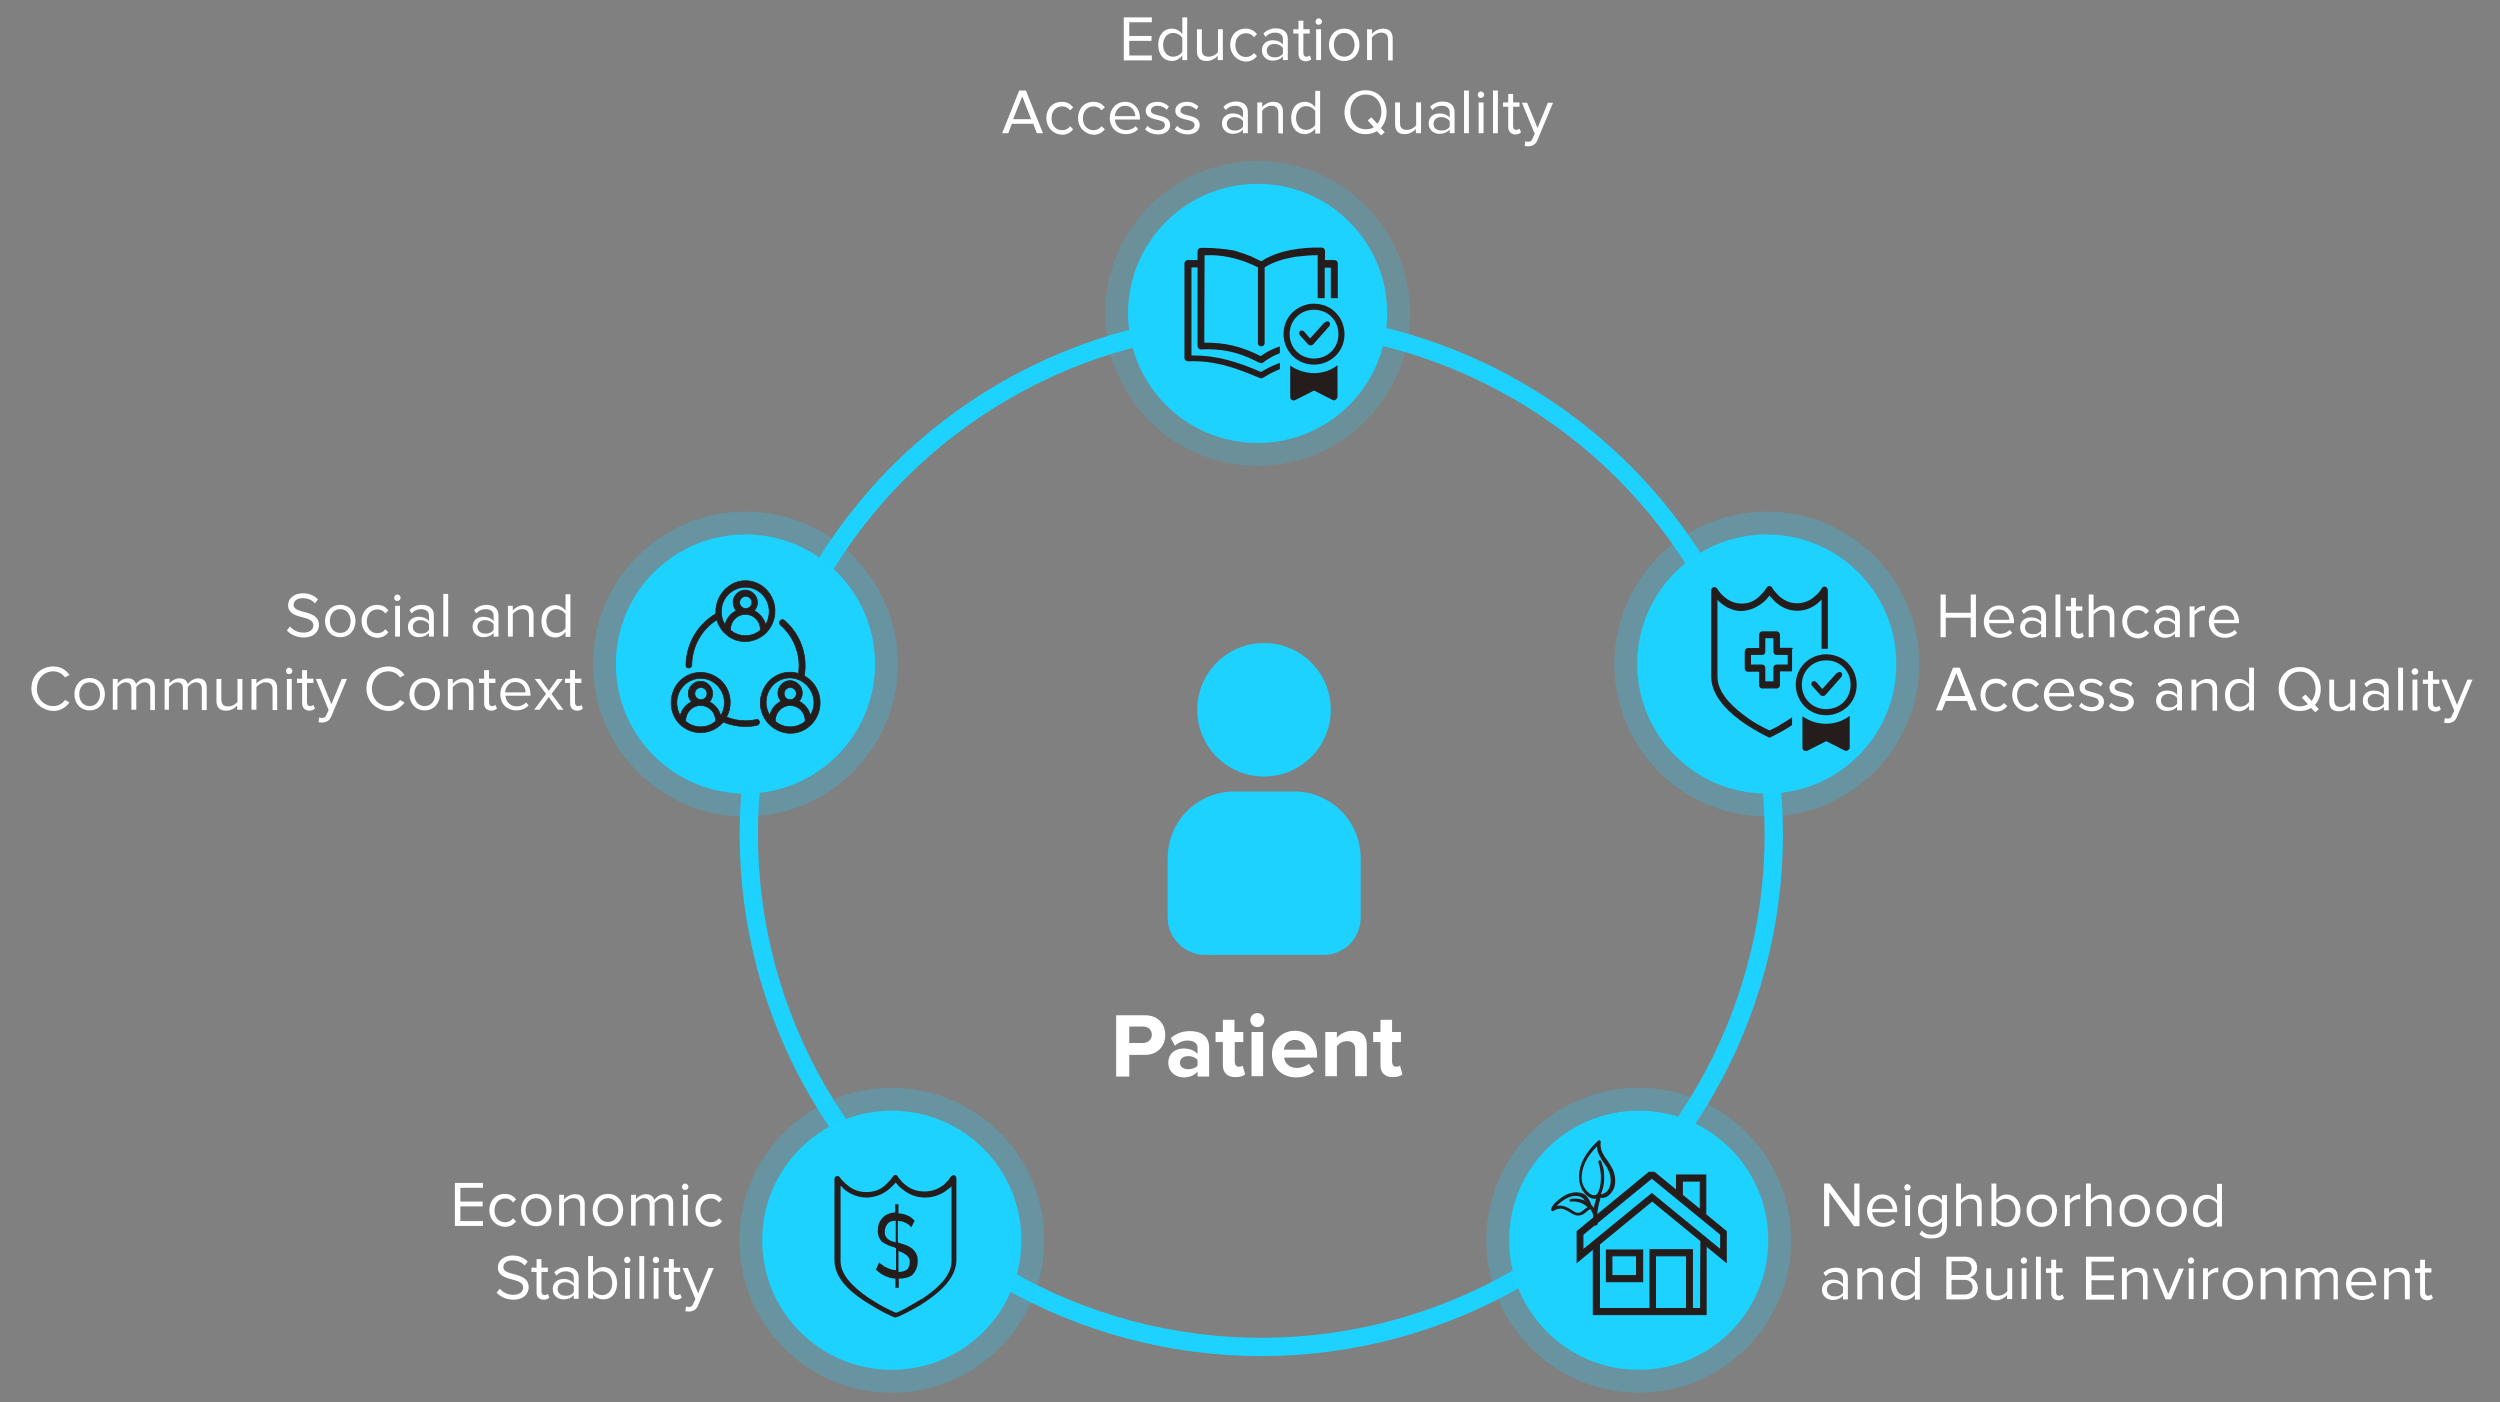 <?xml version="1.0" encoding="utf-8"?>
<!-- Generator: Adobe Illustrator 24.3.0, SVG Export Plug-In . SVG Version: 6.00 Build 0)  -->
<svg version="1.1" id="Layer_1" xmlns="http://www.w3.org/2000/svg" xmlns:xlink="http://www.w3.org/1999/xlink" x="0px" y="0px"
	 viewBox="0 0 820 460" style="enable-background:new 0 0 820 460;" xml:space="preserve">
<rect x="0" y="0" width="820" height="460" fill="#808080" stroke="none"/>
<style type="text/css">
	.st0{fill:none;stroke:#1DD2FF;stroke-width:6;stroke-miterlimit:10;}
	.st1{enable-background:new    ;}
	.st2{fill:#FFFFFF;}
	.st3{clip-path:url(#SVGID_2_);fill:#1DD2FF;}
	.st4{clip-path:url(#SVGID_4_);fill:#1DD2FF;}
	.st5{opacity:0.2;fill:#1DD2FF;enable-background:new    ;}
	.st6{fill:#1DD2FF;}
	.st7{opacity:0.25;fill:#1DD2FF;enable-background:new    ;}
	.st8{fill:#251C1C;}
	.st9{clip-path:url(#SVGID_8_);fill:#1DD2FF;}
	.st10{clip-path:url(#SVGID_11_);fill:#1DD2FF;}
	.st11{clip-path:url(#SVGID_13_);fill:#1DD2FF;}
	.st12{clip-path:url(#SVGID_15_);fill:#251C1C;}
	.st13{clip-path:url(#SVGID_18_);fill:#251C1C;}
	.st14{clip-path:url(#SVGID_22_);fill:#251C1C;}
	.st15{fill-rule:evenodd;clip-rule:evenodd;fill:#251C1C;stroke:#251C1C;stroke-width:0.453;stroke-miterlimit:10;}
	.st16{fill:#251C1C;stroke:#251C1C;stroke-width:0.345;stroke-miterlimit:10;}
	.st17{fill:#251C1C;stroke:#251C1C;stroke-width:0.483;stroke-miterlimit:10;}
	.st18{fill-rule:evenodd;clip-rule:evenodd;fill:#251C1C;}
	.st19{fill:#251C1C;stroke:#251C1C;stroke-width:0.226;stroke-miterlimit:10;}
	.st20{clip-path:url(#SVGID_24_);fill:#1DD2FF;}
	.st21{clip-path:url(#SVGID_26_);fill:#1DD2FF;}
	.st22{clip-path:url(#SVGID_28_);fill:#1DD2FF;}
	.st23{clip-path:url(#SVGID_30_);fill:#251C1C;}
	.st24{clip-path:url(#SVGID_32_);fill:#251C1C;}
	.st25{clip-path:url(#SVGID_34_);fill:#251C1C;}
</style>
<circle class="st0" cx="413.7" cy="273.7" r="168.1"/>
<g class="st1">
	<path class="st2" d="M368.6,19.7v-14h9.2v1.6h-7.4v4.5h7.3v1.6h-7.3v4.8h7.4v1.6h-9.2V19.7z"/>
	<path class="st2" d="M387.8,19.7v-1.5c-0.8,1-2,1.8-3.4,1.8c-2.6,0-4.5-2-4.5-5.3c0-3.2,1.8-5.3,4.5-5.3c1.4,0,2.6,0.7,3.4,1.8V5.7
		h1.6v14H387.8z M387.8,17v-4.6c-0.6-0.9-1.8-1.6-3-1.6c-2,0-3.3,1.7-3.3,3.9s1.2,3.9,3.3,3.9C386,18.6,387.2,17.9,387.8,17z"/>
	<path class="st2" d="M399.4,19.7v-1.4c-0.8,0.9-2.1,1.7-3.6,1.7c-2.1,0-3.2-1-3.2-3.2V9.6h1.6v6.7c0,1.8,0.9,2.3,2.3,2.3
		c1.2,0,2.4-0.7,3-1.5V9.6h1.6v10.1H399.4z"/>
	<path class="st2" d="M403.5,14.7c0-3,2-5.3,5.1-5.3c1.8,0,2.9,0.8,3.7,1.8l-1,1c-0.7-0.9-1.5-1.3-2.6-1.3c-2.2,0-3.5,1.7-3.5,3.9
		s1.3,3.9,3.5,3.9c1,0,1.9-0.4,2.6-1.3l1,1c-0.8,1-1.9,1.8-3.7,1.8C405.6,20,403.5,17.7,403.5,14.7z"/>
	<path class="st2" d="M420.8,19.7v-1.2c-0.8,0.9-2,1.4-3.4,1.4c-1.7,0-3.5-1.2-3.5-3.4c0-2.3,1.8-3.3,3.5-3.3c1.4,0,2.5,0.4,3.4,1.4
		v-1.8c0-1.4-1.1-2.1-2.6-2.1c-1.2,0-2.2,0.4-3.1,1.4l-0.7-1.1c1.1-1.1,2.4-1.7,4.1-1.7c2.1,0,3.9,1,3.9,3.4v7
		C422.4,19.7,420.8,19.7,420.8,19.7z M420.8,17.6v-1.9c-0.6-0.8-1.7-1.3-2.8-1.3c-1.5,0-2.5,0.9-2.5,2.2s1,2.2,2.5,2.2
		C419.2,18.9,420.2,18.4,420.8,17.6z"/>
	<path class="st2" d="M425.9,17.6V11h-1.7V9.6h1.7V6.8h1.6v2.8h2.1V11h-2.1v6.3c0,0.8,0.3,1.3,1,1.3c0.4,0,0.9-0.2,1.1-0.4l0.5,1.2
		c-0.4,0.4-1,0.7-1.9,0.7C426.6,20,425.9,19.1,425.9,17.6z"/>
	<path class="st2" d="M431.5,7.1c0-0.6,0.5-1.1,1-1.1c0.6,0,1.1,0.5,1.1,1.1s-0.5,1-1.1,1C432,8.2,431.5,7.7,431.5,7.1z M431.7,19.7
		V9.6h1.6v10.1H431.7z"/>
	<path class="st2" d="M435.9,14.7c0-2.9,1.9-5.3,5-5.3s5,2.4,5,5.3s-1.9,5.3-5,5.3S435.9,17.6,435.9,14.7z M444.3,14.7
		c0-2.1-1.2-3.9-3.4-3.9s-3.4,1.8-3.4,3.9s1.2,3.9,3.4,3.9S444.3,16.7,444.3,14.7z"/>
	<path class="st2" d="M455.3,19.7v-6.6c0-1.8-0.9-2.4-2.3-2.4c-1.2,0-2.4,0.8-3,1.6v7.4h-1.6V9.6h1.6v1.5c0.7-0.8,2.1-1.7,3.6-1.7
		c2.1,0,3.2,1.1,3.2,3.3v7.1h-1.5V19.7z"/>
</g>
<g class="st1">
	<path class="st2" d="M340.1,43.7l-1.2-3.1h-7l-1.2,3.1h-2l5.6-14h2.2l5.6,14H340.1z M335.3,31.6l-3,7.5h5.9L335.3,31.6z"/>
	<path class="st2" d="M343.2,38.7c0-3,2-5.3,5.1-5.3c1.8,0,2.9,0.8,3.7,1.8l-1,1c-0.7-0.9-1.5-1.3-2.6-1.3c-2.2,0-3.5,1.7-3.5,3.9
		s1.3,3.9,3.5,3.9c1,0,1.9-0.4,2.6-1.3l1,1c-0.8,1-1.9,1.8-3.7,1.8C345.3,44,343.2,41.7,343.2,38.7z"/>
	<path class="st2" d="M353.6,38.7c0-3,2-5.3,5.1-5.3c1.8,0,2.9,0.8,3.7,1.8l-1.1,1c-0.7-0.9-1.5-1.3-2.6-1.3c-2.2,0-3.5,1.7-3.5,3.9
		s1.3,3.9,3.5,3.9c1,0,1.9-0.4,2.6-1.3l1.1,1c-0.8,1-1.9,1.8-3.7,1.8C355.7,44,353.6,41.7,353.6,38.7z"/>
	<path class="st2" d="M364,38.7c0-2.9,2.1-5.3,5-5.3c3.1,0,4.9,2.4,4.9,5.4v0.4h-8.2c0.1,1.9,1.5,3.5,3.7,3.5c1.2,0,2.3-0.5,3.1-1.3
		l0.8,1c-1,1-2.4,1.6-4,1.6C366.2,44,364,41.8,364,38.7z M369,34.7c-2.2,0-3.2,1.8-3.3,3.4h6.7C372.3,36.5,371.3,34.7,369,34.7z"/>
	<path class="st2" d="M375.6,42.4l0.8-1.1c0.7,0.8,2,1.4,3.3,1.4c1.6,0,2.4-0.7,2.4-1.7c0-2.5-6.3-0.9-6.3-4.7
		c0-1.6,1.4-2.9,3.8-2.9c1.7,0,2.9,0.7,3.8,1.5l-0.7,1.1c-0.6-0.7-1.7-1.3-3-1.3c-1.4,0-2.2,0.7-2.2,1.6c0,2.2,6.3,0.8,6.3,4.7
		c0,1.7-1.4,3.1-4,3.1C378,44,376.6,43.5,375.6,42.4z"/>
	<path class="st2" d="M385.3,42.4l0.8-1.1c0.7,0.8,2,1.4,3.3,1.4c1.6,0,2.4-0.7,2.4-1.7c0-2.5-6.3-0.9-6.3-4.7
		c0-1.6,1.4-2.9,3.8-2.9c1.7,0,2.9,0.7,3.8,1.5l-0.7,1.1c-0.6-0.7-1.7-1.3-3-1.3c-1.4,0-2.2,0.7-2.2,1.6c0,2.2,6.3,0.8,6.3,4.7
		c0,1.7-1.4,3.1-4,3.1C387.8,44,386.4,43.5,385.3,42.4z"/>
	<path class="st2" d="M407.7,43.7v-1.2c-0.8,0.9-2,1.4-3.4,1.4c-1.7,0-3.5-1.2-3.5-3.4c0-2.3,1.8-3.3,3.5-3.3c1.4,0,2.5,0.4,3.4,1.4
		v-1.8c0-1.4-1.1-2.1-2.6-2.1c-1.2,0-2.2,0.4-3.1,1.4l-0.7-1.1c1.1-1.1,2.4-1.7,4.1-1.7c2.1,0,3.9,1,3.9,3.4v7
		C409.3,43.7,407.7,43.7,407.7,43.7z M407.7,41.6v-1.9c-0.6-0.8-1.7-1.3-2.8-1.3c-1.5,0-2.5,0.9-2.5,2.2s1,2.2,2.5,2.2
		C406.1,42.9,407.1,42.4,407.7,41.6z"/>
	<path class="st2" d="M419.3,43.7v-6.6c0-1.8-0.9-2.4-2.3-2.4c-1.2,0-2.4,0.8-3,1.6v7.4h-1.6V33.6h1.6v1.5c0.7-0.8,2.1-1.7,3.6-1.7
		c2.1,0,3.2,1.1,3.2,3.3v7.1L419.3,43.7L419.3,43.7z"/>
	<path class="st2" d="M431.4,43.7v-1.5c-0.8,1-2,1.8-3.4,1.8c-2.6,0-4.5-2-4.5-5.3c0-3.2,1.8-5.3,4.5-5.3c1.4,0,2.6,0.7,3.4,1.8
		v-5.4h1.6v14h-1.6V43.7z M431.4,41v-4.6c-0.6-0.9-1.8-1.6-3-1.6c-2,0-3.3,1.7-3.3,3.9s1.2,3.9,3.3,3.9
		C429.6,42.6,430.8,41.9,431.4,41z"/>
	<path class="st2" d="M441,36.8c0-4.1,2.8-7.2,6.9-7.2s6.9,3.1,6.9,7.2c0,2.1-0.7,3.9-1.9,5.2l1.3,1.4l-1.2,1l-1.4-1.4
		c-1,0.7-2.3,1-3.8,1C443.8,44,441,40.9,441,36.8z M450.6,41.7l-2-2.2l1.2-1l2,2.1c0.8-1,1.3-2.4,1.3-3.9c0-3.3-2-5.7-5.1-5.7
		s-5.1,2.4-5.1,5.7s2,5.7,5.1,5.7C449,42.4,449.9,42.2,450.6,41.7z"/>
	<path class="st2" d="M464.4,43.7v-1.4c-0.8,0.9-2.1,1.7-3.6,1.7c-2.1,0-3.2-1-3.2-3.2v-7.2h1.6v6.7c0,1.8,0.9,2.3,2.3,2.3
		c1.2,0,2.4-0.7,3-1.5v-7.5h1.6v10.1C466.1,43.7,464.4,43.7,464.4,43.7z"/>
	<path class="st2" d="M475.5,43.7v-1.2c-0.8,0.9-2,1.4-3.4,1.4c-1.7,0-3.5-1.2-3.5-3.4c0-2.3,1.8-3.3,3.5-3.3c1.4,0,2.5,0.4,3.4,1.4
		v-1.8c0-1.4-1.1-2.1-2.6-2.1c-1.2,0-2.2,0.4-3.1,1.4l-0.7-1.1c1.1-1.1,2.4-1.7,4.1-1.7c2.1,0,3.9,1,3.9,3.4v7
		C477.1,43.7,475.5,43.7,475.5,43.7z M475.5,41.6v-1.9c-0.6-0.8-1.7-1.3-2.8-1.3c-1.5,0-2.5,0.9-2.5,2.2s1,2.2,2.5,2.2
		C473.8,42.9,474.9,42.4,475.5,41.6z"/>
	<path class="st2" d="M480.2,43.7v-14h1.6v14H480.2z"/>
	<path class="st2" d="M484.7,31.1c0-0.6,0.5-1.1,1-1.1c0.6,0,1.1,0.5,1.1,1.1s-0.5,1-1.1,1C485.2,32.2,484.7,31.7,484.7,31.1z
		 M485,43.7V33.6h1.6v10.1C486.6,43.7,485,43.7,485,43.7z"/>
	<path class="st2" d="M489.7,43.7v-14h1.6v14H489.7z"/>
	<path class="st2" d="M494.7,41.6V35H493v-1.4h1.7v-2.8h1.6v2.8h2.1V35h-2.1v6.3c0,0.8,0.3,1.3,1,1.3c0.4,0,0.9-0.2,1.1-0.4l0.5,1.2
		c-0.4,0.4-1,0.7-1.9,0.7C495.5,44,494.7,43.1,494.7,41.6z"/>
	<path class="st2" d="M500.3,46.3c0.2,0.1,0.6,0.2,0.9,0.2c0.7,0,1.2-0.2,1.5-1.1l0.7-1.5l-4.2-10.2h1.7l3.4,8.3l3.4-8.3h1.7
		l-5.1,12.2c-0.6,1.5-1.6,2-3,2.1c-0.3,0-0.9-0.1-1.2-0.1L500.3,46.3z"/>
</g>
<g>
	<g class="st1">
		<path class="st2" d="M646.4,209v-6.4h-8.2v6.4h-1.7v-14h1.7v6h8.2v-6h1.7v14H646.4z"/>
		<path class="st2" d="M650.7,203.9c0-2.9,2.1-5.3,5-5.3c3.1,0,4.9,2.4,4.9,5.4v0.4h-8.2c0.1,1.9,1.5,3.5,3.7,3.5
			c1.2,0,2.3-0.5,3.1-1.3l0.8,1c-1,1-2.4,1.6-4,1.6C652.9,209.2,650.7,207.1,650.7,203.9z M655.7,199.9c-2.2,0-3.2,1.8-3.3,3.4h6.7
			C659,201.8,658,199.9,655.7,199.9z"/>
		<path class="st2" d="M669.5,209v-1.2c-0.8,0.9-2,1.4-3.4,1.4c-1.7,0-3.5-1.2-3.5-3.4c0-2.3,1.8-3.3,3.5-3.3c1.4,0,2.5,0.4,3.4,1.4
			v-1.8c0-1.4-1.1-2.1-2.6-2.1c-1.2,0-2.2,0.4-3.1,1.4l-0.7-1.1c1.1-1.1,2.4-1.7,4.1-1.7c2.1,0,3.9,1,3.9,3.4v7L669.5,209L669.5,209
			z M669.5,206.8v-1.9c-0.6-0.8-1.7-1.3-2.8-1.3c-1.5,0-2.5,0.9-2.5,2.2s1,2.2,2.5,2.2C667.8,208.1,668.9,207.7,669.5,206.8z"/>
		<path class="st2" d="M674.2,209v-14h1.6v14H674.2z"/>
		<path class="st2" d="M679.3,206.9v-6.6h-1.7v-1.4h1.7v-2.8h1.6v2.8h2.1v1.4h-2.1v6.3c0,0.8,0.3,1.3,1,1.3c0.4,0,0.9-0.2,1.1-0.4
			l0.5,1.2c-0.4,0.4-1,0.7-1.9,0.7C680,209.2,679.3,208.4,679.3,206.9z"/>
		<path class="st2" d="M692,209v-6.7c0-1.8-0.9-2.3-2.3-2.3c-1.2,0-2.4,0.8-3,1.6v7.4h-1.6v-14h1.6v5.3c0.7-0.8,2.1-1.7,3.6-1.7
			c2.1,0,3.2,1,3.2,3.2v7.2H692z"/>
		<path class="st2" d="M696.1,203.9c0-3,2-5.3,5.1-5.3c1.8,0,2.9,0.8,3.7,1.8l-1.1,1c-0.7-0.9-1.5-1.3-2.6-1.3
			c-2.2,0-3.5,1.7-3.5,3.9s1.3,3.9,3.5,3.9c1.1,0,1.9-0.4,2.6-1.3l1.1,1c-0.8,1-1.9,1.8-3.7,1.8
			C698.2,209.2,696.1,206.9,696.1,203.9z"/>
		<path class="st2" d="M713.4,209v-1.2c-0.8,0.9-2,1.4-3.4,1.4c-1.7,0-3.5-1.2-3.5-3.4c0-2.3,1.8-3.3,3.5-3.3c1.4,0,2.5,0.4,3.4,1.4
			v-1.8c0-1.4-1.1-2.1-2.6-2.1c-1.2,0-2.2,0.4-3.1,1.4l-0.7-1.1c1.1-1.1,2.4-1.7,4.1-1.7c2.1,0,3.9,1,3.9,3.4v7L713.4,209L713.4,209
			z M713.4,206.8v-1.9c-0.6-0.8-1.7-1.3-2.8-1.3c-1.5,0-2.5,0.9-2.5,2.2s1,2.2,2.5,2.2C711.8,208.1,712.8,207.7,713.4,206.8z"/>
		<path class="st2" d="M718.2,209v-10.1h1.6v1.6c0.8-1.1,2-1.8,3.4-1.8v1.6c-0.2,0-0.4-0.1-0.6-0.1c-1,0-2.3,0.8-2.8,1.6v7.2H718.2z
			"/>
		<path class="st2" d="M724.5,203.9c0-2.9,2.1-5.3,5-5.3c3.1,0,4.9,2.4,4.9,5.4v0.4h-8.2c0.1,1.9,1.5,3.5,3.7,3.5
			c1.2,0,2.3-0.5,3.1-1.3l0.8,1c-1,1-2.4,1.6-4,1.6C726.7,209.2,724.5,207.1,724.5,203.9z M729.5,199.9c-2.2,0-3.2,1.8-3.3,3.4h6.7
			C732.8,201.8,731.8,199.9,729.5,199.9z"/>
	</g>
	<g class="st1">
		<path class="st2" d="M646.4,233l-1.2-3.1h-7L637,233h-2l5.6-14h2.2l5.6,14H646.4z M641.7,220.8l-3,7.5h5.9L641.7,220.8z"/>
		<path class="st2" d="M649.6,227.9c0-3,2-5.3,5.1-5.3c1.8,0,2.9,0.8,3.7,1.8l-1.1,1c-0.7-0.9-1.5-1.3-2.6-1.3
			c-2.2,0-3.5,1.7-3.5,3.9s1.3,3.9,3.5,3.9c1,0,1.9-0.4,2.6-1.3l1.1,1c-0.8,1-1.9,1.8-3.7,1.8C651.6,233.2,649.6,230.9,649.6,227.9z
			"/>
		<path class="st2" d="M660,227.9c0-3,2-5.3,5.1-5.3c1.8,0,2.9,0.8,3.7,1.8l-1.1,1c-0.7-0.9-1.5-1.3-2.6-1.3c-2.2,0-3.5,1.7-3.5,3.9
			s1.3,3.9,3.5,3.9c1.1,0,1.9-0.4,2.6-1.3l1.1,1c-0.8,1-1.9,1.8-3.7,1.8C662,233.2,660,230.9,660,227.9z"/>
		<path class="st2" d="M670.4,227.9c0-2.9,2.1-5.3,5-5.3c3.1,0,4.9,2.4,4.9,5.4v0.4h-8.2c0.1,1.9,1.5,3.5,3.7,3.5
			c1.2,0,2.3-0.5,3.1-1.3l0.8,1c-1,1-2.4,1.6-4,1.6C672.6,233.2,670.4,231.1,670.4,227.9z M675.4,223.9c-2.2,0-3.2,1.8-3.3,3.4h6.7
			C678.7,225.8,677.7,223.9,675.4,223.9z"/>
		<path class="st2" d="M681.9,231.6l0.8-1.1c0.7,0.8,2,1.4,3.3,1.4c1.6,0,2.4-0.7,2.4-1.7c0-2.5-6.3-0.9-6.3-4.7
			c0-1.6,1.4-2.9,3.8-2.9c1.7,0,2.9,0.7,3.8,1.5l-0.7,1.1c-0.6-0.7-1.7-1.3-3-1.3c-1.4,0-2.2,0.7-2.2,1.6c0,2.2,6.3,0.8,6.3,4.7
			c0,1.7-1.4,3.1-4,3.1C684.4,233.2,683,232.7,681.9,231.6z"/>
		<path class="st2" d="M691.7,231.6l0.8-1.1c0.7,0.8,2,1.4,3.3,1.4c1.6,0,2.4-0.7,2.4-1.7c0-2.5-6.3-0.9-6.3-4.7
			c0-1.6,1.4-2.9,3.8-2.9c1.7,0,2.9,0.7,3.8,1.5l-0.7,1.1c-0.6-0.7-1.7-1.3-3-1.3c-1.4,0-2.2,0.7-2.2,1.6c0,2.2,6.3,0.8,6.3,4.7
			c0,1.7-1.4,3.1-4,3.1C694.1,233.2,692.7,232.7,691.7,231.6z"/>
		<path class="st2" d="M714.1,233v-1.2c-0.8,0.9-2,1.4-3.4,1.4c-1.7,0-3.5-1.2-3.5-3.4c0-2.3,1.8-3.3,3.5-3.3c1.4,0,2.5,0.4,3.4,1.4
			v-1.8c0-1.4-1.1-2.1-2.6-2.1c-1.2,0-2.2,0.4-3.1,1.4l-0.7-1.1c1.1-1.1,2.4-1.7,4.1-1.7c2.1,0,3.9,1,3.9,3.4v7L714.1,233L714.1,233
			z M714.1,230.8v-1.9c-0.6-0.8-1.7-1.3-2.8-1.3c-1.5,0-2.5,0.9-2.5,2.2s1,2.2,2.5,2.2C712.4,232.1,713.5,231.7,714.1,230.8z"/>
		<path class="st2" d="M725.7,233v-6.6c0-1.8-0.9-2.4-2.3-2.4c-1.2,0-2.4,0.8-3,1.6v7.4h-1.6v-10.1h1.6v1.5c0.7-0.8,2.1-1.7,3.6-1.7
			c2.1,0,3.2,1.1,3.2,3.3v7.1h-1.5V233z"/>
		<path class="st2" d="M737.7,233v-1.5c-0.8,1-2,1.8-3.4,1.8c-2.6,0-4.5-2-4.5-5.3c0-3.2,1.8-5.3,4.5-5.3c1.4,0,2.6,0.7,3.4,1.8V219
			h1.6v14H737.7z M737.7,230.2v-4.6c-0.6-0.9-1.8-1.6-3-1.6c-2,0-3.3,1.7-3.3,3.9s1.2,3.9,3.3,3.9
			C736,231.8,737.2,231.1,737.7,230.2z"/>
		<path class="st2" d="M747.4,226c0-4.1,2.8-7.2,6.9-7.2c4.1,0,6.9,3.1,6.9,7.2c0,2.1-0.7,3.9-1.9,5.2l1.3,1.4l-1.2,1l-1.4-1.4
			c-1,0.7-2.3,1-3.8,1C750.2,233.2,747.4,230.1,747.4,226z M757,231l-2-2.2l1.2-1l2,2.1c0.8-1,1.3-2.4,1.3-3.9c0-3.3-2-5.7-5.1-5.7
			s-5.1,2.4-5.1,5.7s2,5.7,5.1,5.7C755.3,231.7,756.2,231.4,757,231z"/>
		<path class="st2" d="M770.8,233v-1.4c-0.8,0.9-2.1,1.7-3.6,1.7c-2.1,0-3.2-1-3.2-3.2v-7.2h1.6v6.7c0,1.8,0.9,2.3,2.3,2.3
			c1.2,0,2.4-0.7,3-1.5v-7.5h1.6V233H770.8z"/>
		<path class="st2" d="M781.9,233v-1.2c-0.8,0.9-2,1.4-3.4,1.4c-1.7,0-3.5-1.2-3.5-3.4c0-2.3,1.8-3.3,3.5-3.3c1.4,0,2.5,0.4,3.4,1.4
			v-1.8c0-1.4-1.1-2.1-2.6-2.1c-1.2,0-2.2,0.4-3.1,1.4l-0.7-1.1c1.1-1.1,2.4-1.7,4.1-1.7c2.1,0,3.9,1,3.9,3.4v7L781.9,233L781.9,233
			z M781.9,230.8v-1.9c-0.6-0.8-1.7-1.3-2.8-1.3c-1.5,0-2.5,0.9-2.5,2.2s1,2.2,2.5,2.2C780.2,232.1,781.3,231.7,781.9,230.8z"/>
		<path class="st2" d="M786.6,233v-14h1.6v14H786.6z"/>
		<path class="st2" d="M791,220.3c0-0.6,0.5-1.1,1.1-1.1s1.1,0.5,1.1,1.1s-0.5,1-1.1,1C791.5,221.4,791,220.9,791,220.3z M791.3,233
			v-10.1h1.6V233H791.3z"/>
		<path class="st2" d="M796.4,230.9v-6.6h-1.7v-1.4h1.7v-2.8h1.6v2.8h2.1v1.4H798v6.3c0,0.8,0.3,1.3,1,1.3c0.4,0,0.9-0.2,1.1-0.4
			l0.5,1.2c-0.4,0.4-1,0.7-1.9,0.7C797.1,233.2,796.4,232.4,796.4,230.9z"/>
		<path class="st2" d="M801.9,235.5c0.2,0.1,0.6,0.2,0.9,0.2c0.7,0,1.2-0.2,1.5-1.1l0.7-1.5l-4.2-10.2h1.7l3.4,8.3l3.4-8.3h1.7
			l-5.1,12.2c-0.6,1.5-1.6,2-3,2.1c-0.3,0-0.9-0.1-1.2-0.1L801.9,235.5z"/>
	</g>
</g>
<g>
	<g class="st1">
		<path class="st2" d="M608.1,402.2L600,391v11.2h-1.7v-14h1.8l8.1,10.9v-10.9h1.7v14H608.1z"/>
		<path class="st2" d="M612.4,397.1c0-2.9,2.1-5.3,5-5.3c3.1,0,4.9,2.4,4.9,5.4v0.4h-8.2c0.1,1.9,1.5,3.5,3.7,3.5
			c1.2,0,2.3-0.5,3.1-1.3l0.8,1c-1,1-2.4,1.6-4,1.6C614.6,402.4,612.4,400.3,612.4,397.1z M617.4,393.1c-2.2,0-3.2,1.8-3.3,3.4h6.7
			C620.7,395,619.7,393.1,617.4,393.1z"/>
		<path class="st2" d="M624.6,389.5c0-0.6,0.5-1.1,1-1.1c0.6,0,1.1,0.5,1.1,1.1s-0.5,1-1.1,1C625.1,390.6,624.6,390.1,624.6,389.5z
			 M624.9,402.2V392h1.6v10.1h-1.6V402.2z"/>
		<path class="st2" d="M629.6,404.8l0.8-1.2c0.8,1,1.8,1.4,3.3,1.4c1.7,0,3.3-0.8,3.3-3v-1.4c-0.7,1-2,1.8-3.4,1.8
			c-2.6,0-4.5-2-4.5-5.2c0-3.3,1.8-5.3,4.5-5.3c1.4,0,2.6,0.7,3.4,1.8V392h1.6v9.8c0,3.4-2.4,4.4-4.8,4.4
			C631.9,406.3,630.8,406,629.6,404.8z M636.9,399.3v-4.4c-0.5-0.9-1.8-1.6-3-1.6c-2,0-3.3,1.6-3.3,3.9c0,2.2,1.2,3.9,3.3,3.9
			C635.1,400.9,636.4,400.2,636.9,399.3z"/>
		<path class="st2" d="M648.5,402.2v-6.7c0-1.8-0.9-2.3-2.3-2.3c-1.2,0-2.4,0.8-3,1.6v7.4h-1.6v-14h1.6v5.3c0.7-0.8,2.1-1.7,3.6-1.7
			c2.1,0,3.2,1,3.2,3.2v7.2H648.5z"/>
		<path class="st2" d="M653.2,402.2v-14h1.6v5.4c0.8-1.1,2-1.8,3.4-1.8c2.6,0,4.5,2.1,4.5,5.3c0,3.3-1.9,5.3-4.5,5.3
			c-1.4,0-2.7-0.7-3.4-1.8v1.5h-1.6V402.2z M657.8,401c2.1,0,3.3-1.7,3.3-3.9c0-2.2-1.2-3.9-3.3-3.9c-1.2,0-2.5,0.8-3,1.6v4.6
			C655.3,400.3,656.6,401,657.8,401z"/>
		<path class="st2" d="M664.7,397.1c0-2.9,1.9-5.3,5-5.3s5,2.4,5,5.3s-1.9,5.3-5,5.3S664.7,400,664.7,397.1z M673.1,397.1
			c0-2.1-1.2-3.9-3.4-3.9s-3.4,1.8-3.4,3.9s1.2,3.9,3.4,3.9S673.1,399.2,673.1,397.1z"/>
		<path class="st2" d="M677.3,402.2V392h1.6v1.6c0.8-1.1,2-1.8,3.4-1.8v1.6c-0.2,0-0.4-0.1-0.6-0.1c-1,0-2.3,0.8-2.8,1.6v7.2
			L677.3,402.2L677.3,402.2z"/>
		<path class="st2" d="M691.1,402.2v-6.7c0-1.8-0.9-2.3-2.3-2.3c-1.2,0-2.4,0.8-3,1.6v7.4h-1.6v-14h1.6v5.3c0.7-0.8,2.1-1.7,3.6-1.7
			c2.1,0,3.2,1,3.2,3.2v7.2H691.1z"/>
		<path class="st2" d="M695.2,397.1c0-2.9,1.9-5.3,5-5.3s5,2.4,5,5.3s-1.9,5.3-5,5.3S695.2,400,695.2,397.1z M703.6,397.1
			c0-2.1-1.2-3.9-3.4-3.9s-3.4,1.8-3.4,3.9s1.2,3.9,3.4,3.9S703.6,399.2,703.6,397.1z"/>
		<path class="st2" d="M707.3,397.1c0-2.9,1.9-5.3,5-5.3s5,2.4,5,5.3s-1.9,5.3-5,5.3S707.3,400,707.3,397.1z M715.6,397.1
			c0-2.1-1.2-3.9-3.4-3.9s-3.4,1.8-3.4,3.9s1.2,3.9,3.4,3.9S715.6,399.2,715.6,397.1z"/>
		<path class="st2" d="M727.2,402.2v-1.5c-0.8,1-2,1.8-3.4,1.8c-2.6,0-4.5-2-4.5-5.3c0-3.2,1.8-5.3,4.5-5.3c1.4,0,2.6,0.7,3.4,1.8
			v-5.4h1.6v14h-1.6V402.2z M727.2,399.4v-4.6c-0.6-0.9-1.8-1.6-3-1.6c-2,0-3.3,1.7-3.3,3.9c0,2.2,1.2,3.9,3.3,3.9
			C725.4,401,726.6,400.3,727.2,399.4z"/>
	</g>
	<g class="st1">
		<path class="st2" d="M604.5,426.2V425c-0.8,0.9-2,1.4-3.4,1.4c-1.7,0-3.5-1.2-3.5-3.4c0-2.3,1.8-3.3,3.5-3.3
			c1.4,0,2.5,0.4,3.4,1.4v-1.8c0-1.4-1.1-2.1-2.6-2.1c-1.2,0-2.2,0.4-3.1,1.4l-0.7-1.1c1.1-1.1,2.4-1.7,4.1-1.7c2.1,0,3.9,1,3.9,3.4
			v7L604.5,426.2L604.5,426.2z M604.5,424v-1.9c-0.6-0.8-1.7-1.3-2.8-1.3c-1.5,0-2.5,0.9-2.5,2.2c0,1.3,1,2.2,2.5,2.2
			C602.8,425.3,603.9,424.9,604.5,424z"/>
		<path class="st2" d="M616.1,426.2v-6.6c0-1.8-0.9-2.4-2.3-2.4c-1.2,0-2.4,0.8-3,1.6v7.4h-1.6V416h1.6v1.5c0.7-0.8,2.1-1.7,3.6-1.7
			c2.1,0,3.2,1.1,3.2,3.3v7.1L616.1,426.2L616.1,426.2z"/>
		<path class="st2" d="M628.1,426.2v-1.5c-0.8,1-2,1.8-3.4,1.8c-2.6,0-4.5-2-4.5-5.3c0-3.2,1.8-5.3,4.5-5.3c1.4,0,2.6,0.7,3.4,1.8
			v-5.4h1.6v14h-1.6V426.2z M628.1,423.4v-4.6c-0.6-0.9-1.8-1.6-3-1.6c-2,0-3.3,1.7-3.3,3.9c0,2.2,1.2,3.9,3.3,3.9
			C626.4,425,627.6,424.3,628.1,423.4z"/>
		<path class="st2" d="M638.4,426.2v-14h6.2c2.4,0,3.9,1.5,3.9,3.6c0,1.8-1.2,2.9-2.5,3.2c1.5,0.2,2.7,1.8,2.7,3.4
			c0,2.2-1.5,3.8-4.1,3.8H638.4z M646.7,416c0-1.3-0.8-2.3-2.4-2.3h-4.2v4.5h4.2C645.9,418.3,646.7,417.3,646.7,416z M647,422.2
			c0-1.3-0.9-2.4-2.6-2.4h-4.3v4.8h4.3C646,424.6,647,423.7,647,422.2z"/>
		<path class="st2" d="M658.3,426.2v-1.4c-0.8,0.9-2.1,1.7-3.6,1.7c-2.1,0-3.2-1-3.2-3.2V416h1.6v6.7c0,1.8,0.9,2.3,2.3,2.3
			c1.2,0,2.4-0.7,3-1.5V416h1.6v10.1h-1.7V426.2z"/>
		<path class="st2" d="M662.8,413.5c0-0.6,0.5-1.1,1-1.1c0.6,0,1.1,0.5,1.1,1.1s-0.5,1-1.1,1C663.3,414.6,662.8,414.1,662.8,413.5z
			 M663.1,426.2V416h1.6v10.1h-1.6V426.2z"/>
		<path class="st2" d="M667.8,426.2v-14h1.6v14H667.8z"/>
		<path class="st2" d="M672.8,424.1v-6.6h-1.7V416h1.7v-2.8h1.6v2.8h2.1v1.4h-2.1v6.3c0,0.8,0.3,1.3,1,1.3c0.4,0,0.9-0.2,1.1-0.4
			l0.5,1.2c-0.4,0.4-1,0.7-1.9,0.7C673.6,426.4,672.8,425.6,672.8,424.1z"/>
		<path class="st2" d="M684.2,426.2v-14h9.2v1.6H686v4.5h7.3v1.6H686v4.8h7.4v1.6h-9.2V426.2z"/>
		<path class="st2" d="M702.9,426.2v-6.6c0-1.8-0.9-2.4-2.3-2.4c-1.2,0-2.4,0.8-3,1.6v7.4H696V416h1.6v1.5c0.7-0.8,2.1-1.7,3.6-1.7
			c2.1,0,3.2,1.1,3.2,3.3v7.1L702.9,426.2L702.9,426.2z"/>
		<path class="st2" d="M710.3,426.2l-4.2-10.1h1.7l3.4,8.3l3.4-8.3h1.7l-4.2,10.1H710.3z"/>
		<path class="st2" d="M717.6,413.5c0-0.6,0.5-1.1,1-1.1c0.6,0,1.1,0.5,1.1,1.1s-0.5,1-1.1,1C718.1,414.6,717.6,414.1,717.6,413.5z
			 M717.9,426.2V416h1.6v10.1h-1.6V426.2z"/>
		<path class="st2" d="M722.6,426.2V416h1.6v1.6c0.8-1.1,2-1.8,3.4-1.8v1.6c-0.2,0-0.4-0.1-0.6-0.1c-1,0-2.3,0.8-2.8,1.6v7.2
			L722.6,426.2L722.6,426.2z"/>
		<path class="st2" d="M729,421.1c0-2.9,1.9-5.3,5-5.3s5,2.4,5,5.3s-1.9,5.3-5,5.3S729,424,729,421.1z M737.4,421.1
			c0-2.1-1.2-3.9-3.4-3.9s-3.4,1.8-3.4,3.9s1.2,3.9,3.4,3.9S737.4,423.2,737.4,421.1z"/>
		<path class="st2" d="M748.4,426.2v-6.6c0-1.8-0.9-2.4-2.3-2.4c-1.2,0-2.4,0.8-3,1.6v7.4h-1.6V416h1.6v1.5c0.7-0.8,2.1-1.7,3.6-1.7
			c2.1,0,3.2,1.1,3.2,3.3v7.1L748.4,426.2L748.4,426.2z"/>
		<path class="st2" d="M765.4,426.2v-6.9c0-1.3-0.6-2.1-1.9-2.1c-1.1,0-2.2,0.8-2.7,1.6v7.4h-1.6v-6.9c0-1.3-0.5-2.1-1.9-2.1
			c-1,0-2.1,0.8-2.7,1.6v7.4H753V416h1.6v1.5c0.4-0.7,1.8-1.7,3.3-1.7c1.6,0,2.4,0.8,2.7,1.9c0.6-0.9,1.9-1.9,3.4-1.9
			c1.8,0,2.8,1,2.8,3.1v7.3L765.4,426.2L765.4,426.2z"/>
		<path class="st2" d="M769.5,421.1c0-2.9,2.1-5.3,5-5.3c3.1,0,4.9,2.4,4.9,5.4v0.4h-8.2c0.1,1.9,1.5,3.5,3.7,3.5
			c1.2,0,2.3-0.5,3.1-1.3l0.8,1c-1,1-2.4,1.6-4,1.6C771.7,426.4,769.5,424.3,769.5,421.1z M774.5,417.1c-2.2,0-3.2,1.8-3.3,3.4h6.7
			C777.8,419,776.8,417.1,774.5,417.1z"/>
		<path class="st2" d="M788.8,426.2v-6.6c0-1.8-0.9-2.4-2.3-2.4c-1.2,0-2.4,0.8-3,1.6v7.4H782V416h1.6v1.5c0.7-0.8,2.1-1.7,3.6-1.7
			c2.1,0,3.2,1.1,3.2,3.3v7.1L788.8,426.2L788.8,426.2z"/>
		<path class="st2" d="M793.8,424.1v-6.6h-1.7V416h1.7v-2.8h1.6v2.8h2.1v1.4h-2.1v6.3c0,0.8,0.3,1.3,1,1.3c0.4,0,0.9-0.2,1.1-0.4
			l0.5,1.2c-0.4,0.4-1,0.7-1.9,0.7C794.6,426.4,793.8,425.6,793.8,424.1z"/>
	</g>
</g>
<g>
	<g class="st1">
		<path class="st2" d="M149.2,402v-14h9.2v1.6H151v4.5h7.3v1.6H151v4.8h7.4v1.6h-9.2V402z"/>
		<path class="st2" d="M160.5,396.9c0-3,2-5.3,5.1-5.3c1.8,0,2.9,0.8,3.7,1.8l-1,1c-0.7-0.9-1.5-1.3-2.6-1.3c-2.2,0-3.5,1.7-3.5,3.9
			s1.3,3.9,3.5,3.9c1,0,1.9-0.4,2.6-1.3l1,1c-0.8,1-1.9,1.8-3.7,1.8C162.5,402.2,160.5,399.9,160.5,396.9z"/>
		<path class="st2" d="M170.9,396.9c0-2.9,1.9-5.3,5-5.3s5,2.4,5,5.3s-1.9,5.3-5,5.3S170.9,399.8,170.9,396.9z M179.2,396.9
			c0-2.1-1.2-3.9-3.4-3.9s-3.4,1.8-3.4,3.9s1.2,3.9,3.4,3.9S179.2,399,179.2,396.9z"/>
		<path class="st2" d="M190.3,402v-6.6c0-1.8-0.9-2.4-2.3-2.4c-1.2,0-2.4,0.8-3,1.6v7.4h-1.6v-10.1h1.6v1.5c0.7-0.8,2.1-1.7,3.6-1.7
			c2.1,0,3.2,1.1,3.2,3.3v7.1L190.3,402L190.3,402z"/>
		<path class="st2" d="M194.4,396.9c0-2.9,1.9-5.3,5-5.3s5,2.4,5,5.3s-1.9,5.3-5,5.3S194.4,399.8,194.4,396.9z M202.8,396.9
			c0-2.1-1.2-3.9-3.4-3.9s-3.4,1.8-3.4,3.9s1.2,3.9,3.4,3.9S202.8,399,202.8,396.9z"/>
		<path class="st2" d="M219.3,402v-6.9c0-1.3-0.6-2.1-1.9-2.1c-1,0-2.2,0.8-2.7,1.6v7.4h-1.6v-6.9c0-1.3-0.5-2.1-1.9-2.1
			c-1,0-2.1,0.8-2.7,1.6v7.4H207v-10.1h1.6v1.5c0.4-0.7,1.8-1.7,3.3-1.7c1.6,0,2.4,0.8,2.7,1.9c0.6-0.9,1.9-1.9,3.4-1.9
			c1.8,0,2.8,1,2.8,3.1v7.3L219.3,402L219.3,402z"/>
		<path class="st2" d="M223.7,389.3c0-0.6,0.5-1.1,1-1.1c0.6,0,1.1,0.5,1.1,1.1s-0.5,1-1.1,1C224.2,390.4,223.7,389.9,223.7,389.3z
			 M224,402v-10.1h1.6V402H224z"/>
		<path class="st2" d="M228.1,396.9c0-3,2-5.3,5.1-5.3c1.8,0,2.9,0.8,3.7,1.8l-1.1,1c-0.7-0.9-1.5-1.3-2.6-1.3
			c-2.2,0-3.5,1.7-3.5,3.9s1.3,3.9,3.5,3.9c1,0,1.9-0.4,2.6-1.3l1.1,1c-0.8,1-1.9,1.8-3.7,1.8C230.2,402.2,228.1,399.9,228.1,396.9z
			"/>
	</g>
	<g class="st1">
		<path class="st2" d="M162.9,424l1-1.3c0.9,1,2.4,2,4.4,2c2.5,0,3.3-1.3,3.3-2.4c0-3.6-8.3-1.6-8.3-6.6c0-2.3,2.1-3.9,4.8-3.9
			c2.1,0,3.8,0.7,5,2l-1,1.3c-1-1.2-2.5-1.7-4.1-1.7c-1.7,0-2.9,0.9-2.9,2.2c0,3.2,8.3,1.3,8.3,6.6c0,2-1.4,4.1-5.2,4.1
			C165.9,426.2,164.1,425.3,162.9,424z"/>
		<path class="st2" d="M176,423.8v-6.6h-1.7v-1.4h1.7V413h1.6v2.8h2.1v1.4h-2.1v6.3c0,0.8,0.3,1.3,1,1.3c0.4,0,0.9-0.2,1.1-0.4
			l0.5,1.2c-0.4,0.4-1,0.7-1.9,0.7C176.7,426.2,176,425.4,176,423.8z"/>
		<path class="st2" d="M188.2,426v-1.2c-0.8,0.9-2,1.4-3.4,1.4c-1.7,0-3.5-1.2-3.5-3.4c0-2.3,1.8-3.3,3.5-3.3c1.4,0,2.5,0.4,3.4,1.4
			v-1.8c0-1.4-1.1-2.1-2.6-2.1c-1.2,0-2.2,0.4-3.1,1.4l-0.7-1.1c1.1-1.1,2.4-1.7,4.1-1.7c2.1,0,3.9,1,3.9,3.4v7L188.2,426L188.2,426
			z M188.2,423.8v-1.9c-0.6-0.8-1.7-1.3-2.8-1.3c-1.5,0-2.5,0.9-2.5,2.2c0,1.3,1,2.2,2.5,2.2C186.5,425.1,187.6,424.7,188.2,423.8z"
			/>
		<path class="st2" d="M192.9,426v-14h1.6v5.4c0.8-1.1,2-1.8,3.4-1.8c2.6,0,4.5,2.1,4.5,5.3c0,3.3-1.9,5.3-4.5,5.3
			c-1.4,0-2.7-0.7-3.4-1.8v1.5h-1.6V426z M197.5,424.8c2.1,0,3.3-1.7,3.3-3.9c0-2.2-1.2-3.9-3.3-3.9c-1.2,0-2.5,0.8-3,1.6v4.6
			C195,424.1,196.2,424.8,197.5,424.8z"/>
		<path class="st2" d="M204.7,413.3c0-0.6,0.5-1.1,1-1.1c0.6,0,1.1,0.5,1.1,1.1s-0.5,1-1.1,1C205.2,414.4,204.7,413.9,204.7,413.3z
			 M205,426v-10.1h1.6V426H205z"/>
		<path class="st2" d="M209.7,426v-14h1.6v14H209.7z"/>
		<path class="st2" d="M214.1,413.3c0-0.6,0.5-1.1,1-1.1c0.6,0,1.1,0.5,1.1,1.1s-0.5,1-1.1,1C214.6,414.4,214.1,413.9,214.1,413.3z
			 M214.4,426v-10.1h1.6V426H214.4z"/>
		<path class="st2" d="M219.4,423.8v-6.6h-1.7v-1.4h1.7V413h1.6v2.8h2.1v1.4H221v6.3c0,0.8,0.3,1.3,1,1.3c0.4,0,0.9-0.2,1.1-0.4
			l0.5,1.2c-0.4,0.4-1,0.7-1.9,0.7C220.2,426.2,219.4,425.4,219.4,423.8z"/>
		<path class="st2" d="M225,428.5c0.2,0.1,0.6,0.2,0.9,0.2c0.7,0,1.2-0.2,1.5-1.1l0.7-1.5l-4.2-10.2h1.7l3.4,8.3l3.4-8.3h1.7
			l-5.1,12.2c-0.6,1.5-1.6,2-3,2.1c-0.3,0-0.9-0.1-1.2-0.1L225,428.5z"/>
	</g>
</g>
<g>
	<g class="st1">
		<path class="st2" d="M94.1,206.8l1-1.3c0.9,1,2.4,2,4.4,2c2.5,0,3.3-1.3,3.3-2.4c0-3.6-8.3-1.6-8.3-6.6c0-2.3,2.1-3.9,4.8-3.9
			c2.1,0,3.8,0.7,5,2l-1,1.3c-1-1.2-2.5-1.7-4.1-1.7c-1.7,0-2.9,0.9-2.9,2.2c0,3.2,8.3,1.3,8.3,6.6c0,2-1.4,4.1-5.2,4.1
			C97.1,209,95.3,208.1,94.1,206.8z"/>
		<path class="st2" d="M106.6,203.7c0-2.9,1.9-5.3,5-5.3s5,2.4,5,5.3s-1.9,5.3-5,5.3C108.6,209,106.6,206.6,106.6,203.7z M115,203.7
			c0-2.1-1.2-3.9-3.4-3.9c-2.2,0-3.4,1.8-3.4,3.9c0,2.1,1.2,3.9,3.4,3.9C113.8,207.6,115,205.8,115,203.7z"/>
		<path class="st2" d="M118.6,203.7c0-3,2-5.3,5.1-5.3c1.8,0,2.9,0.8,3.7,1.8l-1,1c-0.7-0.9-1.5-1.3-2.6-1.3c-2.2,0-3.5,1.7-3.5,3.9
			s1.3,3.9,3.5,3.9c1,0,1.9-0.4,2.6-1.3l1,1c-0.8,1-1.9,1.8-3.7,1.8C120.7,209,118.6,206.7,118.6,203.7z"/>
		<path class="st2" d="M129.3,196.1c0-0.6,0.5-1.1,1-1.1c0.6,0,1.1,0.5,1.1,1.1s-0.5,1-1.1,1C129.8,197.2,129.3,196.7,129.3,196.1z
			 M129.6,208.8v-10.1h1.6v10.1H129.6z"/>
		<path class="st2" d="M140.7,208.8v-1.2c-0.8,0.9-2,1.4-3.4,1.4c-1.7,0-3.5-1.2-3.5-3.4c0-2.3,1.8-3.3,3.5-3.3
			c1.4,0,2.5,0.4,3.4,1.4v-1.8c0-1.4-1.1-2.1-2.6-2.1c-1.2,0-2.2,0.4-3.1,1.4l-0.7-1.1c1.1-1.1,2.4-1.7,4.1-1.7c2.1,0,3.9,1,3.9,3.4
			v7L140.7,208.8L140.7,208.8z M140.7,206.6v-1.9c-0.6-0.8-1.7-1.3-2.8-1.3c-1.5,0-2.5,0.9-2.5,2.2s1,2.2,2.5,2.2
			C139,207.9,140.1,207.5,140.7,206.6z"/>
		<path class="st2" d="M145.4,208.8v-14h1.6v14H145.4z"/>
		<path class="st2" d="M161.9,208.8v-1.2c-0.8,0.9-2,1.4-3.4,1.4c-1.7,0-3.5-1.2-3.5-3.4c0-2.3,1.8-3.3,3.5-3.3
			c1.4,0,2.5,0.4,3.4,1.4v-1.8c0-1.4-1.1-2.1-2.6-2.1c-1.2,0-2.2,0.4-3.1,1.4l-0.7-1.1c1.1-1.1,2.4-1.7,4.1-1.7c2.1,0,3.9,1,3.9,3.4
			v7L161.9,208.8L161.9,208.8z M161.9,206.6v-1.9c-0.6-0.8-1.7-1.3-2.8-1.3c-1.5,0-2.5,0.9-2.5,2.2s1,2.2,2.5,2.2
			C160.2,207.9,161.3,207.5,161.9,206.6z"/>
		<path class="st2" d="M173.5,208.8v-6.6c0-1.8-0.9-2.4-2.3-2.4c-1.2,0-2.4,0.8-3,1.6v7.4h-1.6v-10.1h1.6v1.5
			c0.7-0.8,2.1-1.7,3.6-1.7c2.1,0,3.2,1.1,3.2,3.3v7.1h-1.5V208.8z"/>
		<path class="st2" d="M185.5,208.8v-1.5c-0.8,1-2,1.8-3.4,1.8c-2.6,0-4.5-2-4.5-5.3c0-3.2,1.8-5.3,4.5-5.3c1.4,0,2.6,0.7,3.4,1.8
			v-5.4h1.6v14h-1.6V208.8z M185.5,206v-4.6c-0.6-0.9-1.8-1.6-3-1.6c-2,0-3.3,1.7-3.3,3.9s1.2,3.9,3.3,3.9
			C183.8,207.6,185,206.9,185.5,206z"/>
	</g>
	<g class="st1">
		<path class="st2" d="M10.3,225.8c0-4.3,3.2-7.2,7.2-7.2c2.5,0,4.2,1.2,5.3,2.8l-1.5,0.8c-0.8-1.2-2.2-2-3.8-2
			c-3.1,0-5.4,2.4-5.4,5.7s2.3,5.7,5.4,5.7c1.6,0,3-0.8,3.8-2l1.5,0.8c-1.2,1.6-2.9,2.8-5.3,2.8C13.5,233,10.3,230.1,10.3,225.8z"/>
		<path class="st2" d="M24.4,227.7c0-2.9,1.9-5.3,5-5.3s5,2.4,5,5.3c0,2.9-1.9,5.3-5,5.3C26.3,233,24.4,230.6,24.4,227.7z
			 M32.8,227.7c0-2.1-1.2-3.9-3.4-3.9s-3.4,1.8-3.4,3.9c0,2.1,1.2,3.9,3.4,3.9C31.6,231.6,32.8,229.8,32.8,227.7z"/>
		<path class="st2" d="M49.3,232.8v-6.9c0-1.3-0.6-2.1-1.9-2.1c-1,0-2.2,0.8-2.7,1.6v7.4h-1.6v-6.9c0-1.3-0.5-2.1-1.9-2.1
			c-1,0-2.1,0.8-2.7,1.6v7.4H37v-10.1h1.6v1.5c0.4-0.7,1.8-1.7,3.3-1.7c1.6,0,2.4,0.8,2.7,1.9c0.6-0.9,1.9-1.9,3.4-1.9
			c1.8,0,2.8,1,2.8,3.1v7.3h-1.5V232.8z"/>
		<path class="st2" d="M66.2,232.8v-6.9c0-1.3-0.6-2.1-1.9-2.1c-1.1,0-2.2,0.8-2.7,1.6v7.4H60v-6.9c0-1.3-0.5-2.1-1.9-2.1
			c-1,0-2.1,0.8-2.7,1.6v7.4H54v-10.1h1.6v1.5c0.4-0.7,1.8-1.7,3.3-1.7c1.6,0,2.4,0.8,2.7,1.9c0.6-0.9,1.9-1.9,3.4-1.9
			c1.8,0,2.8,1,2.8,3.1v7.3h-1.6V232.8z"/>
		<path class="st2" d="M77.8,232.8v-1.4c-0.8,0.9-2.1,1.7-3.6,1.7c-2.1,0-3.2-1-3.2-3.2v-7.2h1.6v6.7c0,1.8,0.9,2.3,2.3,2.3
			c1.2,0,2.4-0.7,3-1.5v-7.5h1.6v10.1L77.8,232.8L77.8,232.8z"/>
		<path class="st2" d="M89.4,232.8v-6.6c0-1.8-0.9-2.4-2.3-2.4c-1.2,0-2.4,0.8-3,1.6v7.4h-1.6v-10.1h1.6v1.5
			c0.7-0.8,2.1-1.7,3.6-1.7c2.1,0,3.2,1.1,3.2,3.3v7.1h-1.5V232.8z"/>
		<path class="st2" d="M93.8,220.1c0-0.6,0.5-1.1,1-1.1c0.6,0,1.1,0.5,1.1,1.1s-0.5,1-1.1,1C94.3,221.2,93.8,220.7,93.8,220.1z
			 M94.1,232.8v-10.1h1.6v10.1H94.1z"/>
		<path class="st2" d="M99.1,230.6V224h-1.7v-1.4h1.7v-2.8h1.6v2.8h2.1v1.4h-2.1v6.3c0,0.8,0.3,1.3,1,1.3c0.4,0,0.9-0.2,1.1-0.4
			l0.5,1.2c-0.4,0.4-1,0.7-1.9,0.7C99.9,233,99.1,232.1,99.1,230.6z"/>
		<path class="st2" d="M104.7,235.3c0.2,0.1,0.6,0.2,0.9,0.2c0.7,0,1.2-0.2,1.5-1.1l0.7-1.5l-4.2-10.2h1.7l3.4,8.3l3.4-8.3h1.7
			l-5.1,12.2c-0.6,1.5-1.6,2-3,2.1c-0.3,0-0.9-0.1-1.2-0.1L104.7,235.3z"/>
		<path class="st2" d="M120.2,225.8c0-4.3,3.2-7.2,7.2-7.2c2.5,0,4.2,1.2,5.3,2.8l-1.5,0.8c-0.8-1.2-2.2-2-3.8-2
			c-3.1,0-5.4,2.4-5.4,5.7s2.3,5.7,5.4,5.7c1.6,0,3-0.8,3.8-2l1.5,0.8c-1.2,1.6-2.9,2.8-5.3,2.8C123.4,233,120.2,230.1,120.2,225.8z
			"/>
		<path class="st2" d="M134.3,227.7c0-2.9,1.9-5.3,5-5.3s5,2.4,5,5.3c0,2.9-1.9,5.3-5,5.3S134.3,230.6,134.3,227.7z M142.7,227.7
			c0-2.1-1.2-3.9-3.4-3.9s-3.4,1.8-3.4,3.9c0,2.1,1.2,3.9,3.4,3.9S142.7,229.8,142.7,227.7z"/>
		<path class="st2" d="M153.8,232.8v-6.6c0-1.8-0.9-2.4-2.3-2.4c-1.2,0-2.4,0.8-3,1.6v7.4h-1.6v-10.1h1.6v1.5
			c0.7-0.8,2.1-1.7,3.6-1.7c2.1,0,3.2,1.1,3.2,3.3v7.1h-1.5V232.8z"/>
		<path class="st2" d="M158.8,230.6V224h-1.7v-1.4h1.7v-2.8h1.6v2.8h2.1v1.4h-2.1v6.3c0,0.8,0.3,1.3,1,1.3c0.4,0,0.9-0.2,1.1-0.4
			l0.5,1.2c-0.4,0.4-1,0.7-1.9,0.7C159.5,233,158.8,232.1,158.8,230.6z"/>
		<path class="st2" d="M164.1,227.7c0-2.9,2.1-5.3,5-5.3c3.1,0,4.9,2.4,4.9,5.4v0.4h-8.2c0.1,1.9,1.5,3.5,3.7,3.5
			c1.2,0,2.3-0.5,3.1-1.3l0.8,1c-1,1-2.4,1.6-4,1.6C166.2,233,164.1,230.8,164.1,227.7z M169,223.7c-2.2,0-3.2,1.8-3.3,3.4h6.7
			C172.4,225.5,171.3,223.7,169,223.7z"/>
		<path class="st2" d="M183,232.8l-3-4.2l-3,4.2h-1.8l3.9-5.2l-3.7-4.9h1.8l2.8,3.9l2.8-3.9h1.8l-3.7,4.9l3.9,5.2H183z"/>
		<path class="st2" d="M187,230.6V224h-1.7v-1.4h1.7v-2.8h1.6v2.8h2.1v1.4h-2.1v6.3c0,0.8,0.3,1.3,1,1.3c0.4,0,0.9-0.2,1.1-0.4
			l0.5,1.2c-0.4,0.4-1,0.7-1.9,0.7C187.7,233,187,232.1,187,230.6z"/>
	</g>
</g>
<g>
	<g class="st1">
		<path class="st2" d="M366.1,353v-20h9.4c4.4,0,6.7,2.9,6.7,6.5c0,3.5-2.4,6.5-6.7,6.5h-5.1v7.1H366.1z M377.8,339.4
			c0-1.7-1.3-2.7-2.9-2.7h-4.5v5.4h4.5C376.5,342.1,377.8,341,377.8,339.4z"/>
		<path class="st2" d="M392.8,353v-1.5c-1,1.2-2.7,1.9-4.6,1.9c-2.3,0-5-1.6-5-4.8c0-3.4,2.7-4.7,5-4.7c1.9,0,3.6,0.6,4.6,1.8v-2
			c0-1.5-1.3-2.4-3.2-2.4c-1.6,0-3,0.6-4.2,1.7l-1.4-2.5c1.8-1.6,4-2.3,6.3-2.3c3.3,0,6.3,1.3,6.3,5.5v9.4H392.8z M392.8,349.5v-1.8
			c-0.6-0.8-1.8-1.3-3.1-1.3c-1.5,0-2.7,0.8-2.7,2.2c0,1.3,1.2,2.1,2.7,2.1C391,350.7,392.2,350.3,392.8,349.5z"/>
		<path class="st2" d="M401.1,349.4v-7.6h-2.4v-3.3h2.4v-4h3.8v4h2.9v3.3H405v6.5c0,0.9,0.5,1.6,1.3,1.6c0.6,0,1.1-0.2,1.3-0.4
			l0.8,2.9c-0.6,0.5-1.6,0.9-3.2,0.9C402.6,353.3,401.1,351.9,401.1,349.4z"/>
		<path class="st2" d="M410.1,334.6c0-1.3,1-2.3,2.3-2.3c1.3,0,2.3,1,2.3,2.3c0,1.3-1,2.3-2.3,2.3
			C411.2,336.9,410.1,335.9,410.1,334.6z M410.5,353v-14.5h3.8V353H410.5z"/>
		<path class="st2" d="M417.2,345.7c0-4.2,3.1-7.6,7.5-7.6c4.3,0,7.3,3.2,7.3,8v0.8h-10.8c0.2,1.8,1.7,3.4,4.2,3.4
			c1.2,0,2.9-0.5,3.9-1.4l1.7,2.5c-1.4,1.3-3.7,2-6,2C420.5,353.3,417.2,350.3,417.2,345.7z M424.7,341.1c-2.4,0-3.4,1.8-3.6,3.2
			h7.1C428.2,343,427.2,341.1,424.7,341.1z"/>
		<path class="st2" d="M444.5,353v-8.8c0-2-1.1-2.7-2.7-2.7c-1.5,0-2.7,0.8-3.3,1.7v9.8h-3.8v-14.5h3.8v1.9c0.9-1.1,2.7-2.3,5.1-2.3
			c3.2,0,4.7,1.8,4.7,4.6V353H444.5z"/>
		<path class="st2" d="M452.8,349.4v-7.6h-2.4v-3.3h2.4v-4h3.8v4h2.9v3.3h-2.9v6.5c0,0.9,0.5,1.6,1.3,1.6c0.6,0,1.1-0.2,1.3-0.4
			l0.8,2.9c-0.6,0.5-1.6,0.9-3.2,0.9C454.3,353.3,452.8,351.9,452.8,349.4z"/>
	</g>
</g>
<g>
	<g>
		<g>
			<defs>
				<rect id="SVGID_1_" x="383" y="210.9" width="63.3" height="102.3"/>
			</defs>
			<clipPath id="SVGID_2_">
				<use xlink:href="#SVGID_1_"  style="overflow:visible;"/>
			</clipPath>
			<path class="st3" d="M446.3,301v-19.5c0-5.8-2.3-11.4-6.4-15.5s-9.7-6.4-15.5-6.4h-19.5c-5.8,0-11.4,2.3-15.5,6.4
				s-6.4,9.7-6.4,15.5V301c0,3.2,1.3,6.3,3.6,8.6c2.3,2.3,5.4,3.6,8.6,3.6h39c3.2,0,6.3-1.3,8.6-3.6
				C445,307.3,446.3,304.2,446.3,301L446.3,301z"/>
		</g>
	</g>
	<g>
		<g>
			<defs>
				<rect id="SVGID_3_" x="383" y="210.9" width="63.3" height="102.3"/>
			</defs>
			<clipPath id="SVGID_4_">
				<use xlink:href="#SVGID_3_"  style="overflow:visible;"/>
			</clipPath>
			<path class="st4" d="M436.5,232.8c0,12.1-9.8,21.9-21.9,21.9s-21.9-9.8-21.9-21.9s9.8-21.9,21.9-21.9
				C426.7,210.9,436.5,220.7,436.5,232.8"/>
		</g>
	</g>
</g>
<circle class="st5" cx="412.5" cy="102.8" r="50"/>
<circle class="st6" cx="412.5" cy="102.8" r="42.5"/>
<circle class="st7" cx="579.5" cy="217.8" r="50"/>
<circle class="st6" cx="579.5" cy="217.8" r="42.5"/>
<circle class="st7" cx="537.5" cy="406.8" r="50"/>
<circle class="st6" cx="537.5" cy="406.8" r="42.5"/>
<circle class="st7" cx="292.5" cy="406.8" r="50"/>
<circle class="st6" cx="292.5" cy="406.8" r="42.5"/>
<circle class="st7" cx="244.5" cy="217.8" r="50"/>
<circle class="st6" cx="244.5" cy="217.8" r="42.5"/>
<path class="st8" d="M395.1,81.3c-0.4,0-0.8,0-1.2,0c-0.6,0-1.1,0.5-1.1,1.1v2.9c-0.6,0-1.1,0-1.7,0c-0.5,0-1,0-1.5,0
	c-0.6,0-1.1,0.5-1.1,1.1v31c0,0.3,0.1,0.6,0.4,0.8c0.2,0.2,0.5,0.3,0.8,0.3c8.7-0.3,15.3,2,23.5,5.5c0.3,0.1,0.7,0.1,1.1-0.1
	c7.8-4.8,13.6-5.3,23.4-5.4c0.6,0,1.1-0.5,1.1-1.1v-31c0-0.6-0.5-1.1-1.1-1.1c-1,0-2.1,0-3.1,0v-3l0,0c0-0.6-0.5-1.1-1.1-1.1
	c-6.6-0.1-14.1,0.8-19.8,4.5c-0.8-0.4-1.7-0.8-2.5-1.2c-0.2-0.1-0.4-0.2-0.6-0.3c-1.3-0.5-2.5-1-3.8-1.4c-0.4-0.1-0.8-0.2-1.2-0.4
	c-0.4-0.1-0.8-0.2-1.2-0.3C401.2,81.6,398.1,81.3,395.1,81.3L395.1,81.3z M395.1,83.7c0.7,0,1.5,0,2.2,0c0.2,0,0.4,0,0.6,0
	c2.2,0.1,4.4,0.4,6.7,1c0.4,0.1,0.8,0.2,1.1,0.3c2.3,0.6,4.5,1.5,6.9,2.7v24.8l0,0c0,0.3,0.1,0.6,0.3,0.8c0.2,0.2,0.5,0.3,0.8,0.3
	s0.6-0.1,0.8-0.3c0.2-0.2,0.3-0.5,0.3-0.8V87.7c2.8-1.8,6.2-2.8,9.7-3.4c0.2,0,0.4-0.1,0.6-0.1c2.4-0.3,4.8-0.5,7.1-0.5v28.7
	c-7.1,0.1-12.5,0-18.7,4.4c-6.3-3.2-11.8-4.5-18.5-4.4L395.1,83.7z M391.2,87.7c0.5,0,1.1,0,1.6,0v25.8l0,0c0,0.1,0,0.2,0.1,0.3v0.1
	l0,0c0,0.1,0.1,0.1,0.1,0.2l0,0l0.1,0.1c0,0.1,0.1,0.1,0.2,0.2l0,0c0,0,0.1,0,0.1,0.1c0.1,0,0.1,0.1,0.2,0.1h0.1c0.1,0,0.2,0,0.3,0
	c6.8-0.3,11.8,0.8,17.9,3.8c0.4,0.2,0.8,0.4,1.2,0.6l0,0c0.4,0.2,0.9,0.2,1.2-0.1c6.3-4.7,10.9-4.2,19.1-4.4l0,0h0.1l0,0
	c0,0,0,0,0.1,0l0,0l0,0h0.1l0,0l0,0c0,0,0,0,0.1,0l0,0c0,0,0,0,0.1,0c0,0,0,0,0.1,0c0,0,0,0,0.1,0c0,0,0,0,0.1,0c0,0,0,0,0.1,0l0,0
	l0,0l0,0c0,0,0,0,0.1-0.1l0,0l0,0c0,0,0-0.1,0.1-0.1l0,0l0,0v-0.1l0,0l0,0c0,0,0,0,0-0.1l0,0l0,0l0,0c0,0,0,0,0-0.1l0,0
	c0,0,0,0,0-0.1l0,0v-0.1l0,0l0,0v-0.1V87.8c0.7,0,1.3,0,2,0v28.8c-9,0.2-15.4,0.9-22.9,5.4c-7.7-3.3-14.4-5.5-22.8-5.4V87.7
	C391,87.7,391.1,87.7,391.2,87.7L391.2,87.7z"/>
<g>
	<g>
		<g>
			<rect id="SVGID_5_" x="421" y="99.6" class="st6" width="20" height="30"/>
		</g>
		<g>
			<defs>
				<rect id="SVGID_6_" x="421" y="99.6" width="20" height="30"/>
			</defs>
			<clipPath id="SVGID_8_">
				<use xlink:href="#SVGID_6_"  style="overflow:visible;"/>
			</clipPath>
			<path class="st9" d="M431,99.6c-2.7,0-5.2,1.1-7.1,2.9c-1.9,1.9-2.9,4.4-2.9,7.1s1.1,5.2,2.9,7.1c1.9,1.9,4.4,2.9,7.1,2.9
				s5.2-1.1,7.1-2.9c1.9-1.9,2.9-4.4,2.9-7.1c0-1.8-0.5-3.5-1.3-5c-0.9-1.5-2.1-2.8-3.7-3.7C434.5,100.1,432.8,99.6,431,99.6
				L431,99.6z M431,117.6c-2.1,0-4.2-0.8-5.7-2.3s-2.3-3.5-2.3-5.7s0.8-4.2,2.3-5.7s3.5-2.3,5.7-2.3s4.2,0.8,5.7,2.3
				s2.3,3.5,2.3,5.7s-0.8,4.2-2.3,5.7C435.2,116.8,433.1,117.6,431,117.6"/>
		</g>
	</g>
	<g>
		<g>
			<rect id="SVGID_7_" x="421" y="99.6" class="st6" width="20" height="30"/>
		</g>
		<g>
			<defs>
				<rect id="SVGID_10_" x="421" y="99.6" width="20" height="30"/>
			</defs>
			<clipPath id="SVGID_11_">
				<use xlink:href="#SVGID_10_"  style="overflow:visible;"/>
			</clipPath>
			<path class="st10" d="M434.3,105.9l-4.6,5.1l-1.9-2.2c-0.2-0.2-0.4-0.3-0.7-0.4c-0.3,0-0.5,0.1-0.7,0.2c-0.2,0.2-0.3,0.4-0.3,0.7
				c0,0.3,0.1,0.5,0.3,0.7l2.7,3c0.2,0.2,0.5,0.3,0.8,0.3s0.6-0.1,0.8-0.3l5.3-6c0.2-0.3,0.3-0.6,0.2-1c-0.1-0.3-0.4-0.6-0.7-0.6
				S434.5,105.7,434.3,105.9L434.3,105.9z"/>
		</g>
	</g>
	<g>
		<g>
			<rect id="SVGID_9_" x="419.8" y="97.8" class="st6" width="22.4" height="33.5"/>
		</g>
		<g>
			<defs>
				<rect id="SVGID_12_" x="419.8" y="97.8" width="22.4" height="33.5"/>
			</defs>
			<clipPath id="SVGID_13_">
				<use xlink:href="#SVGID_12_"  style="overflow:visible;"/>
			</clipPath>
			<path class="st11" d="M423.2,119.9v10.4c0,0.3,0.2,0.8,0.6,0.9c0.3,0.2,0.8,0.2,1.1,0l6.1-3.1l6.1,3.1l0,0
				c0.1,0.1,0.3,0.1,0.4,0.1c0.2,0,0.4-0.1,0.6-0.2c0.3-0.2,0.6-0.6,0.6-0.9v-10.4c-2.2,1.7-5,2.6-7.8,2.6
				C428.1,122.3,425.4,121.5,423.2,119.9z"/>
		</g>
	</g>
</g>
<g>
	<g>
		<g>
			<defs>
				<rect id="SVGID_14_" x="421" y="99.6" width="20" height="30"/>
			</defs>
			<clipPath id="SVGID_15_">
				<use xlink:href="#SVGID_14_"  style="overflow:visible;"/>
			</clipPath>
			<path class="st12" d="M431,99.6c-2.7,0-5.2,1.1-7.1,2.9c-1.9,1.9-2.9,4.4-2.9,7.1s1.1,5.2,2.9,7.1c1.9,1.9,4.4,2.9,7.1,2.9
				s5.2-1.1,7.1-2.9c1.9-1.9,2.9-4.4,2.9-7.1c0-1.8-0.5-3.5-1.3-5c-0.9-1.5-2.1-2.8-3.7-3.7C434.5,100.1,432.8,99.6,431,99.6
				L431,99.6z M431,117.6c-2.1,0-4.2-0.8-5.7-2.3s-2.3-3.5-2.3-5.7s0.8-4.2,2.3-5.7s3.5-2.3,5.7-2.3s4.2,0.8,5.7,2.3
				s2.3,3.5,2.3,5.7s-0.8,4.2-2.3,5.7C435.2,116.8,433.1,117.6,431,117.6"/>
		</g>
	</g>
	<g>
		<g>
			<defs>
				<rect id="SVGID_16_" x="421" y="99.6" width="20" height="30"/>
			</defs>
			<clipPath id="SVGID_18_">
				<use xlink:href="#SVGID_16_"  style="overflow:visible;"/>
			</clipPath>
			<path class="st13" d="M434.3,105.9l-4.6,5.1l-1.9-2.2c-0.2-0.2-0.4-0.3-0.7-0.4c-0.3,0-0.5,0.1-0.7,0.2c-0.2,0.2-0.3,0.4-0.3,0.7
				c0,0.3,0.1,0.5,0.3,0.7l2.7,3c0.2,0.2,0.5,0.3,0.8,0.3s0.6-0.1,0.8-0.3l5.3-6c0.2-0.3,0.3-0.6,0.2-1c-0.1-0.3-0.4-0.6-0.7-0.6
				S434.5,105.7,434.3,105.9L434.3,105.9z"/>
		</g>
	</g>
	<g>
		<g>
			<defs>
				<rect id="SVGID_20_" x="419.8" y="97.8" width="22.4" height="33.5"/>
			</defs>
			<clipPath id="SVGID_22_">
				<use xlink:href="#SVGID_20_"  style="overflow:visible;"/>
			</clipPath>
			<path class="st14" d="M423.2,119.9v10.4c0,0.3,0.2,0.8,0.6,0.9c0.3,0.2,0.8,0.2,1.1,0l6.1-3.1l6.1,3.1l0,0
				c0.1,0.1,0.3,0.1,0.4,0.1c0.2,0,0.4-0.1,0.6-0.2c0.3-0.2,0.6-0.6,0.6-0.9v-10.4c-2.2,1.7-5,2.6-7.8,2.6
				C428.1,122.3,425.4,121.5,423.2,119.9z"/>
		</g>
	</g>
</g>
<g>
	<path class="st15" d="M578.5,197.1c0.7-0.6,1.4-1.4,1.9-2.2c0.3,0.6,1.2,1.5,1.9,2.2c2,1.9,4.4,3,7.2,3s5.2-1.1,7.1-2.9
		c0.4-0.4,0.8-0.8,1.1-1.1V222c0,4.3-3.2,8.7-8.7,12.7c-1.9,1.4-4,2.7-6.1,3.9c-0.7,0.4-1.4,0.7-2,1c-0.4,0.2-0.5,0.2-0.5,0.2
		s-0.3-0.1-0.5-0.2c-0.6-0.3-1.3-0.6-2-1c-2.1-1.1-4.2-2.4-6.1-3.9c-5.4-4-8.7-8.4-8.7-12.7v-25.9c0.3,0.4,0.7,0.8,1.1,1.2
		c2,1.8,4.4,2.9,7.1,2.9C574.1,200,576.5,198.9,578.5,197.1L578.5,197.1z M571.3,198.2c-2.4,0-4.4-0.9-6.2-2.5
		c-0.6-0.6-1.1-1.1-1.5-1.7c-0.3-0.3-0.4-0.6-0.5-0.7c-0.6-0.9-1.6-0.6-1.6,0.5v28.1c0,5.1,3.6,9.9,9.4,14.2c2,1.5,4.2,2.8,6.3,4
		c0.8,0.4,1.5,0.8,2.1,1.1c0.4,0.2,0.7,0.3,0.8,0.4l0.3,0.1l0.3-0.1c0.1-0.1,0.4-0.2,0.8-0.4c0.6-0.3,1.3-0.7,2.1-1.1
		c2.2-1.2,4.3-2.5,6.3-4c5.9-4.3,9.4-9.1,9.4-14.3v-28.1c0-1-1-1.5-1.6-0.6c-0.1,0.2-0.3,0.4-0.5,0.8c-0.4,0.6-1,1.2-1.6,1.7
		c-1.7,1.6-3.8,2.5-6.2,2.5s-4.5-1-6.2-2.6c-0.6-0.6-1.1-1.2-1.6-1.8c-0.3-0.4-0.4-0.6-0.5-0.8c-0.4-0.6-1.1-0.6-1.5,0
		c-0.1,0.2-0.3,0.4-0.5,0.8c-0.4,0.6-1,1.2-1.6,1.8C575.8,197.3,573.7,198.2,571.3,198.2L571.3,198.2z"/>
	<path class="st15" d="M582.8,207.3H578c-0.4,0-0.8,0.4-0.8,0.9v4.6h-3.9c-0.4,0-0.8,0.4-0.8,0.9v5.5c0,0.5,0.3,0.9,0.8,0.9h3.9v4.6
		c0,0.5,0.3,0.9,0.8,0.9h4.8c0.4,0,0.8-0.4,0.8-0.9V220h3.9c0.4,0,0.8-0.4,0.8-0.9v-5.5c0-0.5-0.3-0.9-0.8-0.9h-3.9v-4.6
		C583.5,207.7,583.2,207.3,582.8,207.3z M578.8,209.1v4.6c0,0.5-0.3,0.9-0.8,0.9h-3.9v3.6h3.9c0.4,0,0.8,0.4,0.8,0.9v4.6h3.1v-4.6
		c0-0.5,0.3-0.9,0.8-0.9h3.9v-3.6h-3.9c-0.4,0-0.8-0.4-0.8-0.9v-4.6H578.8z"/>
</g>
<g>
	<path class="st16" d="M559.5,398.4v-13h-9.6v5.1l-7.3-6h-1.7l-23.6,19.4V414l5.3-4.4v21.6h37v-22.6l6.6,5.4v-10.1L559.5,398.4z
		 M551.8,387.4h5.9v9.4l-5.9-4.8V387.4z M553.2,429.2H543v-17.3h10.2V429.2z M557.8,429.2h-2.7v-19.3h-13.9v19.3h-16.6v-21.1
		l17.3-14.2l16,13.1L557.8,429.2z M564.4,410l-22.6-18.5L519.2,410v-5.1l22.6-18.5l22.6,18.5L564.4,410L564.4,410z"/>
	<path class="st16" d="M526.9,420.4h11.9V410h-11.9V420.4z M528.7,411.9h8.1v6.5h-8.1V411.9z"/>
</g>
<path class="st17" d="M520.4,391.7c0.9,0.9,2.3,1.6,3.5,1.1c0,0.1-0.1,0.2-0.1,0.3c-0.4,1.2-0.7,2.5-0.9,3.8
	c-0.1-0.2-0.2-0.3-0.3-0.5c-0.3-0.5-0.6-0.9-1-1.2c0-0.1,0-0.2,0-0.3c-0.5-1.3-1.3-2.7-2.5-3.2l0,0c-1.3-0.5-2.7-0.5-4-0.1
	s-2.5,1.1-3.6,2c-1,0.8-2.2,1.8-2.5,3.1c0,0.1,0,0.2,0.1,0.3c0.1,0.1,0.2,0.1,0.3,0c1-0.7,2.2-1,3.3-0.7c1.2,0.3,2.2,1.1,3.3,1.7
	c1,0.6,2.1,0.6,3.1,0.1c0.9-0.5,1.6-1.5,2.6-1.7h0.1c0.1,0.1,0.2,0.2,0.2,0.3c0.2,0.4,0.4,0.7,0.6,1.1c0.1,0.3,0.1,0.6,0.2,0.8
	c0,0.9,0,1.8,0.2,2.8c0.1,0.6,0.9,0.3,0.8-0.2c-0.4-2.8,0.1-5.6,0.9-8.2c0-0.2,0.1-0.3,0.2-0.5l0,0c0.2,0.1,0.5,0.2,0.7,0.2
	c0.7-0.1,1.3-0.3,1.8-0.7c1.1-0.9,1.9-2.2,2.1-3.7c0.2-1.6-0.1-3.3-0.8-4.8c-0.7-1.3-1.5-2.6-2.4-3.7c-1-1.5-1.8-3.2-1.5-5.2l0,0
	c0-0.1,0-0.2-0.1-0.3c-0.1-0.1-0.2-0.1-0.3,0c0,0-0.1,0-0.1,0.1c-2.4,2.2-4.7,5-5.7,8.4C517.7,385.9,518.1,389.6,520.4,391.7
	L520.4,391.7z M518.9,397.6c-0.5,0.4-1.2,0.5-1.8,0.4c-0.6-0.2-1.2-0.5-1.7-0.9c-1.6-1.1-3.8-2-5.6-1l0,0c0.6-0.8,1.2-1.4,2-2
	c1-0.8,2.1-1.4,3.2-1.8c1.2-0.4,2.5-0.4,3.7,0.1c0.8,0.5,1.4,1.2,1.7,2c-1.6-0.9-3.4-1.2-5.2-0.9c-0.2,0-0.3,0.4,0,0.4
	c1.7-0.2,3.5,0.2,5,1.3c0.3,0.3,0.7,0.5,1,0.9C520.3,396.2,519.7,397.1,518.9,397.6L518.9,397.6z M521.1,378.8
	c0.9-1.2,1.9-2.4,3-3.4c-0.1,1.2,0.1,2.3,0.6,3.3c0.6,1.1,1.2,2.2,2,3.2c0.8,1.1,1.4,2.4,1.7,3.8s0.2,3-0.5,4.3
	c-0.3,0.6-0.8,1.2-1.4,1.5c-0.3,0.2-0.6,0.3-0.9,0.4c-0.1,0-0.6,0.2-0.7,0l0,0c0,0,0-0.1-0.1-0.1c0.3-0.8,0.6-1.6,0.8-2.4
	c0.3-1.4,0.4-2.8,0.3-4.2c0-0.7-0.1-1.5-0.3-2.2s-0.4-1.5-0.7-2.1c-0.1-0.3-0.5,0-0.4,0.3c0.5,1.3,0.7,2.7,0.8,4.1s0,2.8-0.3,4.2
	c-0.2,0.8-0.5,1.5-0.9,2.3c-0.1,0-0.1,0-0.2,0.1c-1.1,1-2.7-0.1-3.5-1c-0.9-0.9-1.5-2.1-1.8-3.4
	C518.2,384.3,519.5,381.1,521.1,378.8L521.1,378.8z"/>
<g>
	<path class="st18" d="M291.8,389.9c0.7-0.7,1.4-1.3,2-2c0.4,0.5,1.2,1.5,2,2c2.1,1.8,4.6,2.9,7.6,2.9c2.8,0,5.5-1,7.5-2.7
		c0.4-0.3,0.9-0.7,1.2-1v24.5c0,4.2-3.4,8.2-9.2,12.1c-2.1,1.3-4.3,2.5-6.4,3.7c-0.7,0.3-1.4,0.7-2.1,1c-0.4,0.2-0.5,0.2-0.5,0.2
		s-0.4-0.2-0.5-0.2c-0.7-0.3-1.4-0.7-2.1-1c-2.1-1-4.4-2.4-6.4-3.7c-5.7-3.9-9.2-7.9-9.2-12.1v-24.7c0.4,0.3,0.7,0.7,1.2,1.2
		c2.1,1.7,4.6,2.7,7.5,2.7C287.2,392.7,289.7,391.7,291.8,389.9L291.8,389.9z M284.2,391c-2.5,0-4.6-0.8-6.4-2.4
		c-0.7-0.5-1.2-1.2-1.8-1.7c-0.2-0.3-0.4-0.5-0.5-0.7c-0.5-0.8-1.8-0.5-1.8,0.5v26.7c0,4.9,3.7,9.4,9.9,13.4
		c2.1,1.3,4.4,2.7,6.7,3.9c0.7,0.3,1.6,0.7,2.1,1c0.4,0.2,0.7,0.3,0.9,0.3l0.4,0.2l0.4-0.2c0.2,0,0.5-0.2,0.9-0.3
		c0.7-0.3,1.4-0.7,2.1-1c2.3-1.2,4.6-2.4,6.7-3.9c6.2-4.2,9.9-8.6,9.9-13.6v-26.7c0-1-1.1-1.5-1.8-0.5c-0.2,0.2-0.4,0.3-0.5,0.7
		c-0.5,0.5-1.1,1.2-1.6,1.7c-1.8,1.5-3.9,2.4-6.6,2.4c-2.5,0-4.8-0.8-6.6-2.5c-0.7-0.5-1.2-1.2-1.6-1.7c-0.4-0.3-0.5-0.7-0.5-0.7
		c-0.4-0.7-1.2-0.7-1.6,0c-0.2,0.2-0.4,0.3-0.5,0.7c-0.5,0.5-1.1,1.2-1.6,1.7C289,390.2,286.7,391,284.2,391L284.2,391z"/>
	<g>
		<path class="st8" d="M298.9,402.6c-0.2-0.3-0.5-0.5-0.7-0.8c-0.4-0.2-0.7-0.5-1.1-0.7s-0.9-0.3-1.2-0.5c-0.4,0-0.9,0-1.4-0.2v7.1
			l0.4,0.2c0.9,0.2,1.8,0.5,2.5,0.8s1.4,0.7,2,1.2c0.5,0.5,0.9,1,1.2,1.7c0.4,0.7,0.4,1.5,0.4,2.4c0,1-0.2,1.8-0.5,2.5
			s-0.7,1.3-1.2,1.8s-1.2,0.8-2,1s-1.6,0.3-2.5,0.3v3h-1.1v-3c-2.5-0.2-4.6-1.2-6.4-3l1.1-2.4c0.2,0.3,0.5,0.7,0.9,0.8
			c0.4,0.3,0.7,0.7,1.2,0.8c0.5,0.3,1.1,0.5,1.6,0.7s1.1,0.3,1.8,0.3v-7.2l-0.4-0.2c-0.9-0.3-1.6-0.5-2.3-0.8
			c-0.7-0.3-1.2-0.7-1.8-1c-0.5-0.3-0.7-1-1.1-1.5c-0.2-0.7-0.4-1.3-0.4-2.2c0-1,0.2-1.8,0.4-2.5c0.4-0.7,0.7-1.3,1.2-1.8
			s1.1-1,1.8-1.2c0.7-0.3,1.4-0.5,2.3-0.5V395h1.1v3c1.1,0,2.1,0.3,3,0.7c0.9,0.3,1.6,1,2.3,1.7L298.9,402.6z M290.2,404
			c0,0.5,0,1,0.2,1.3s0.4,0.7,0.7,1c0.4,0.3,0.7,0.5,1.1,0.7c0.5,0.2,0.9,0.3,1.6,0.5v-7.1c-1.2,0-2.1,0.3-2.7,1
			C290.6,402.1,290.2,403,290.2,404z M298.4,414.1c0-0.5,0-1-0.2-1.3s-0.4-0.7-0.7-1c-0.4-0.3-0.7-0.5-1.2-0.8
			c-0.5-0.2-1.1-0.5-1.6-0.7v6.9c1.2,0,2.1-0.3,2.8-0.8C298,415.9,298.4,415.1,298.4,414.1z"/>
	</g>
</g>
<g>
	<path class="st19" d="M263.8,221.7c1.2-6.8-1.3-13.7-6.5-18.2c-0.4-0.4-1-0.3-1.4,0.1s-0.3,1,0.1,1.4c4.5,3.9,6.8,10,5.9,15.9
		c-5.2-1.6-10.6,1.5-12.1,6.8c-1.6,5.3,1.5,10.8,6.7,12.4c5.2,1.6,10.6-1.5,12.1-6.8C269.9,228.8,267.9,223.9,263.8,221.7
		L263.8,221.7z M254.3,236.6v-0.2c0-2.8,2.2-5,4.9-5s4.9,2.2,4.9,5v0.2C261.2,239,257.1,239,254.3,236.6z M257.2,227.5
		c0-1.1,0.9-2,2-2s2,0.9,2,2s-0.9,2-2,2S257.2,228.6,257.2,227.5z M265.8,234.6c-0.5-2-1.9-3.7-3.7-4.6c1.5-1.6,1.4-4.2-0.3-5.7
		c-1.6-1.5-4.1-1.4-5.6,0.3c-1.4,1.5-1.4,3.9,0,5.4c-1.9,0.9-3.2,2.6-3.7,4.6c-2.3-3.7-1.2-8.7,2.4-11c3.6-2.4,8.5-1.2,10.8,2.5
		C267.4,228.8,267.4,232.1,265.8,234.6z"/>
	<path class="st19" d="M248,236c-1.2,0.3-2.3,0.4-3.5,0.4c-2.1,0-4.2-0.4-6.2-1.2c2.6-4.8,0.9-10.9-3.8-13.4
		c-4.7-2.7-10.7-0.9-13.2,3.9s-0.9,10.9,3.8,13.4c3.6,2,8,1.5,11.2-1.3c0.3-0.3,0.7-0.6,0.9-1c2.3,1,4.8,1.5,7.2,1.5
		c1.3,0,2.6-0.1,3.9-0.4c0.5-0.1,0.9-0.6,0.8-1.2S248.5,235.9,248,236L248,236z M222,230.5c0-4.4,3.5-8,7.8-8s7.8,3.6,7.8,8
		c0,1.5-0.4,3-1.2,4.3c-0.5-2-1.9-3.7-3.7-4.6c1.5-1.6,1.4-4.2-0.3-5.7c-1.6-1.5-4.1-1.4-5.6,0.3c-1.4,1.5-1.4,3.9,0,5.4
		c-1.9,0.9-3.2,2.6-3.7,4.6C222.4,233.4,222,232,222,230.5z M227.9,227.5c0-1.1,0.9-2,2-2s2,0.9,2,2s-0.9,2-2,2
		S227.9,228.6,227.9,227.5z M224.9,236.6v-0.2c0-2.8,2.2-5,4.9-5s4.9,2.2,4.9,5v0.2C231.9,239,227.8,239,224.9,236.6z"/>
	<path class="st19" d="M225.9,219.1c0.6,0,1-0.4,1-1c0.1-6.1,3.2-11.6,8.2-14.8c1.6,5.3,6.9,8.3,12.1,6.7c5.2-1.6,8.1-7.1,6.6-12.4
		c-1.6-5.3-6.9-8.3-12.1-6.7c-4.1,1.4-6.9,5.3-6.9,9.7v0.7c-6,3.5-9.7,9.9-9.8,16.8C224.9,218.7,225.3,219.1,225.9,219.1z
		 M239.6,206.7v-0.2c0-2.8,2.2-5,4.9-5s4.9,2.2,4.9,5v0.2C246.6,209.1,242.5,209.1,239.6,206.7z M242.6,197.6c0-1.1,0.9-2,2-2
		s2,0.9,2,2s-0.9,2-2,2S242.6,198.7,242.6,197.6z M244.5,192.6c4.3,0,7.8,3.6,7.8,8c0,1.5-0.4,3-1.2,4.3c-0.5-2-1.9-3.7-3.7-4.6
		c1.5-1.6,1.4-4.2-0.3-5.7s-4.1-1.4-5.6,0.3c-1.4,1.5-1.4,3.9,0,5.4c-1.9,0.9-3.2,2.6-3.7,4.6c-2.3-3.7-1.2-8.7,2.4-11
		C241.6,193,243,192.6,244.5,192.6z"/>
</g>
<g>
	<g>
		<g>
			<rect id="SVGID_17_" x="589" y="214.6" class="st6" width="20" height="30"/>
		</g>
		<g>
			<defs>
				<rect id="SVGID_23_" x="589" y="214.6" width="20" height="30"/>
			</defs>
			<clipPath id="SVGID_24_">
				<use xlink:href="#SVGID_23_"  style="overflow:visible;"/>
			</clipPath>
			<path class="st20" d="M599,214.6c-2.7,0-5.2,1.1-7.1,2.9c-1.9,1.9-2.9,4.4-2.9,7.1c0,2.7,1.1,5.2,2.9,7.1
				c1.9,1.9,4.4,2.9,7.1,2.9s5.2-1.1,7.1-2.9c1.9-1.9,2.9-4.4,2.9-7.1c0-1.8-0.5-3.5-1.3-5c-0.9-1.5-2.1-2.8-3.7-3.7
				C602.5,215.1,600.8,214.6,599,214.6L599,214.6z M599,232.6c-2.1,0-4.2-0.8-5.7-2.3s-2.3-3.5-2.3-5.7s0.8-4.2,2.3-5.7
				s3.5-2.3,5.7-2.3s4.2,0.8,5.7,2.3s2.3,3.5,2.3,5.7s-0.8,4.2-2.3,5.7S601.1,232.6,599,232.6"/>
		</g>
	</g>
	<g>
		<g>
			<rect id="SVGID_19_" x="589" y="214.6" class="st6" width="20" height="30"/>
		</g>
		<g>
			<defs>
				<rect id="SVGID_25_" x="589" y="214.6" width="20" height="30"/>
			</defs>
			<clipPath id="SVGID_26_">
				<use xlink:href="#SVGID_25_"  style="overflow:visible;"/>
			</clipPath>
			<path class="st21" d="M602.3,220.9l-4.6,5.1l-1.9-2.2c-0.2-0.2-0.4-0.3-0.7-0.4c-0.3,0-0.5,0.1-0.7,0.2c-0.2,0.2-0.3,0.4-0.3,0.7
				s0.1,0.5,0.3,0.7l2.7,3c0.2,0.2,0.5,0.3,0.8,0.3s0.6-0.1,0.8-0.3l5.3-6c0.2-0.3,0.3-0.6,0.2-1c-0.1-0.3-0.4-0.6-0.7-0.6
				S602.5,220.7,602.3,220.9L602.3,220.9z"/>
		</g>
	</g>
	<g>
		<g>
			<rect id="SVGID_21_" x="587.8" y="212.8" class="st6" width="22.4" height="33.5"/>
		</g>
		<g>
			<defs>
				<rect id="SVGID_27_" x="587.8" y="212.8" width="22.4" height="33.5"/>
			</defs>
			<clipPath id="SVGID_28_">
				<use xlink:href="#SVGID_27_"  style="overflow:visible;"/>
			</clipPath>
			<path class="st22" d="M591.2,234.9v10.4c0,0.3,0.2,0.8,0.6,0.9c0.3,0.2,0.8,0.2,1.1,0l6.1-3.1l6.1,3.1l0,0
				c0.1,0.1,0.3,0.1,0.4,0.1c0.2,0,0.4-0.1,0.6-0.2c0.3-0.2,0.6-0.6,0.6-0.9v-10.4c-2.2,1.7-5,2.6-7.8,2.6S593.4,236.5,591.2,234.9z
				"/>
		</g>
	</g>
</g>
<g>
	<g>
		<g>
			<defs>
				<rect id="SVGID_29_" x="589" y="214.6" width="20" height="30"/>
			</defs>
			<clipPath id="SVGID_30_">
				<use xlink:href="#SVGID_29_"  style="overflow:visible;"/>
			</clipPath>
			<path class="st23" d="M599,214.6c-2.7,0-5.2,1.1-7.1,2.9c-1.9,1.9-2.9,4.4-2.9,7.1c0,2.7,1.1,5.2,2.9,7.1
				c1.9,1.9,4.4,2.9,7.1,2.9s5.2-1.1,7.1-2.9c1.9-1.9,2.9-4.4,2.9-7.1c0-1.8-0.5-3.5-1.3-5c-0.9-1.5-2.1-2.8-3.7-3.7
				C602.5,215.1,600.8,214.6,599,214.6L599,214.6z M599,232.6c-2.1,0-4.2-0.8-5.7-2.3s-2.3-3.5-2.3-5.7s0.8-4.2,2.3-5.7
				s3.5-2.3,5.7-2.3s4.2,0.8,5.7,2.3s2.3,3.5,2.3,5.7s-0.8,4.2-2.3,5.7S601.1,232.6,599,232.6"/>
		</g>
	</g>
	<g>
		<g>
			<defs>
				<rect id="SVGID_31_" x="589" y="214.6" width="20" height="30"/>
			</defs>
			<clipPath id="SVGID_32_">
				<use xlink:href="#SVGID_31_"  style="overflow:visible;"/>
			</clipPath>
			<path class="st24" d="M602.3,220.9l-4.6,5.1l-1.9-2.2c-0.2-0.2-0.4-0.3-0.7-0.4c-0.3,0-0.5,0.1-0.7,0.2c-0.2,0.2-0.3,0.4-0.3,0.7
				s0.1,0.5,0.3,0.7l2.7,3c0.2,0.2,0.5,0.3,0.8,0.3s0.6-0.1,0.8-0.3l5.3-6c0.2-0.3,0.3-0.6,0.2-1c-0.1-0.3-0.4-0.6-0.7-0.6
				S602.5,220.7,602.3,220.9L602.3,220.9z"/>
		</g>
	</g>
	<g>
		<g>
			<defs>
				<rect id="SVGID_33_" x="587.8" y="212.8" width="22.4" height="33.5"/>
			</defs>
			<clipPath id="SVGID_34_">
				<use xlink:href="#SVGID_33_"  style="overflow:visible;"/>
			</clipPath>
			<path class="st25" d="M591.2,234.9v10.4c0,0.3,0.2,0.8,0.6,0.9c0.3,0.2,0.8,0.2,1.1,0l6.1-3.1l6.1,3.1l0,0
				c0.1,0.1,0.3,0.1,0.4,0.1c0.2,0,0.4-0.1,0.6-0.2c0.3-0.2,0.6-0.6,0.6-0.9v-10.4c-2.2,1.7-5,2.6-7.8,2.6S593.4,236.5,591.2,234.9z
				"/>
		</g>
	</g>
</g>
</svg>

